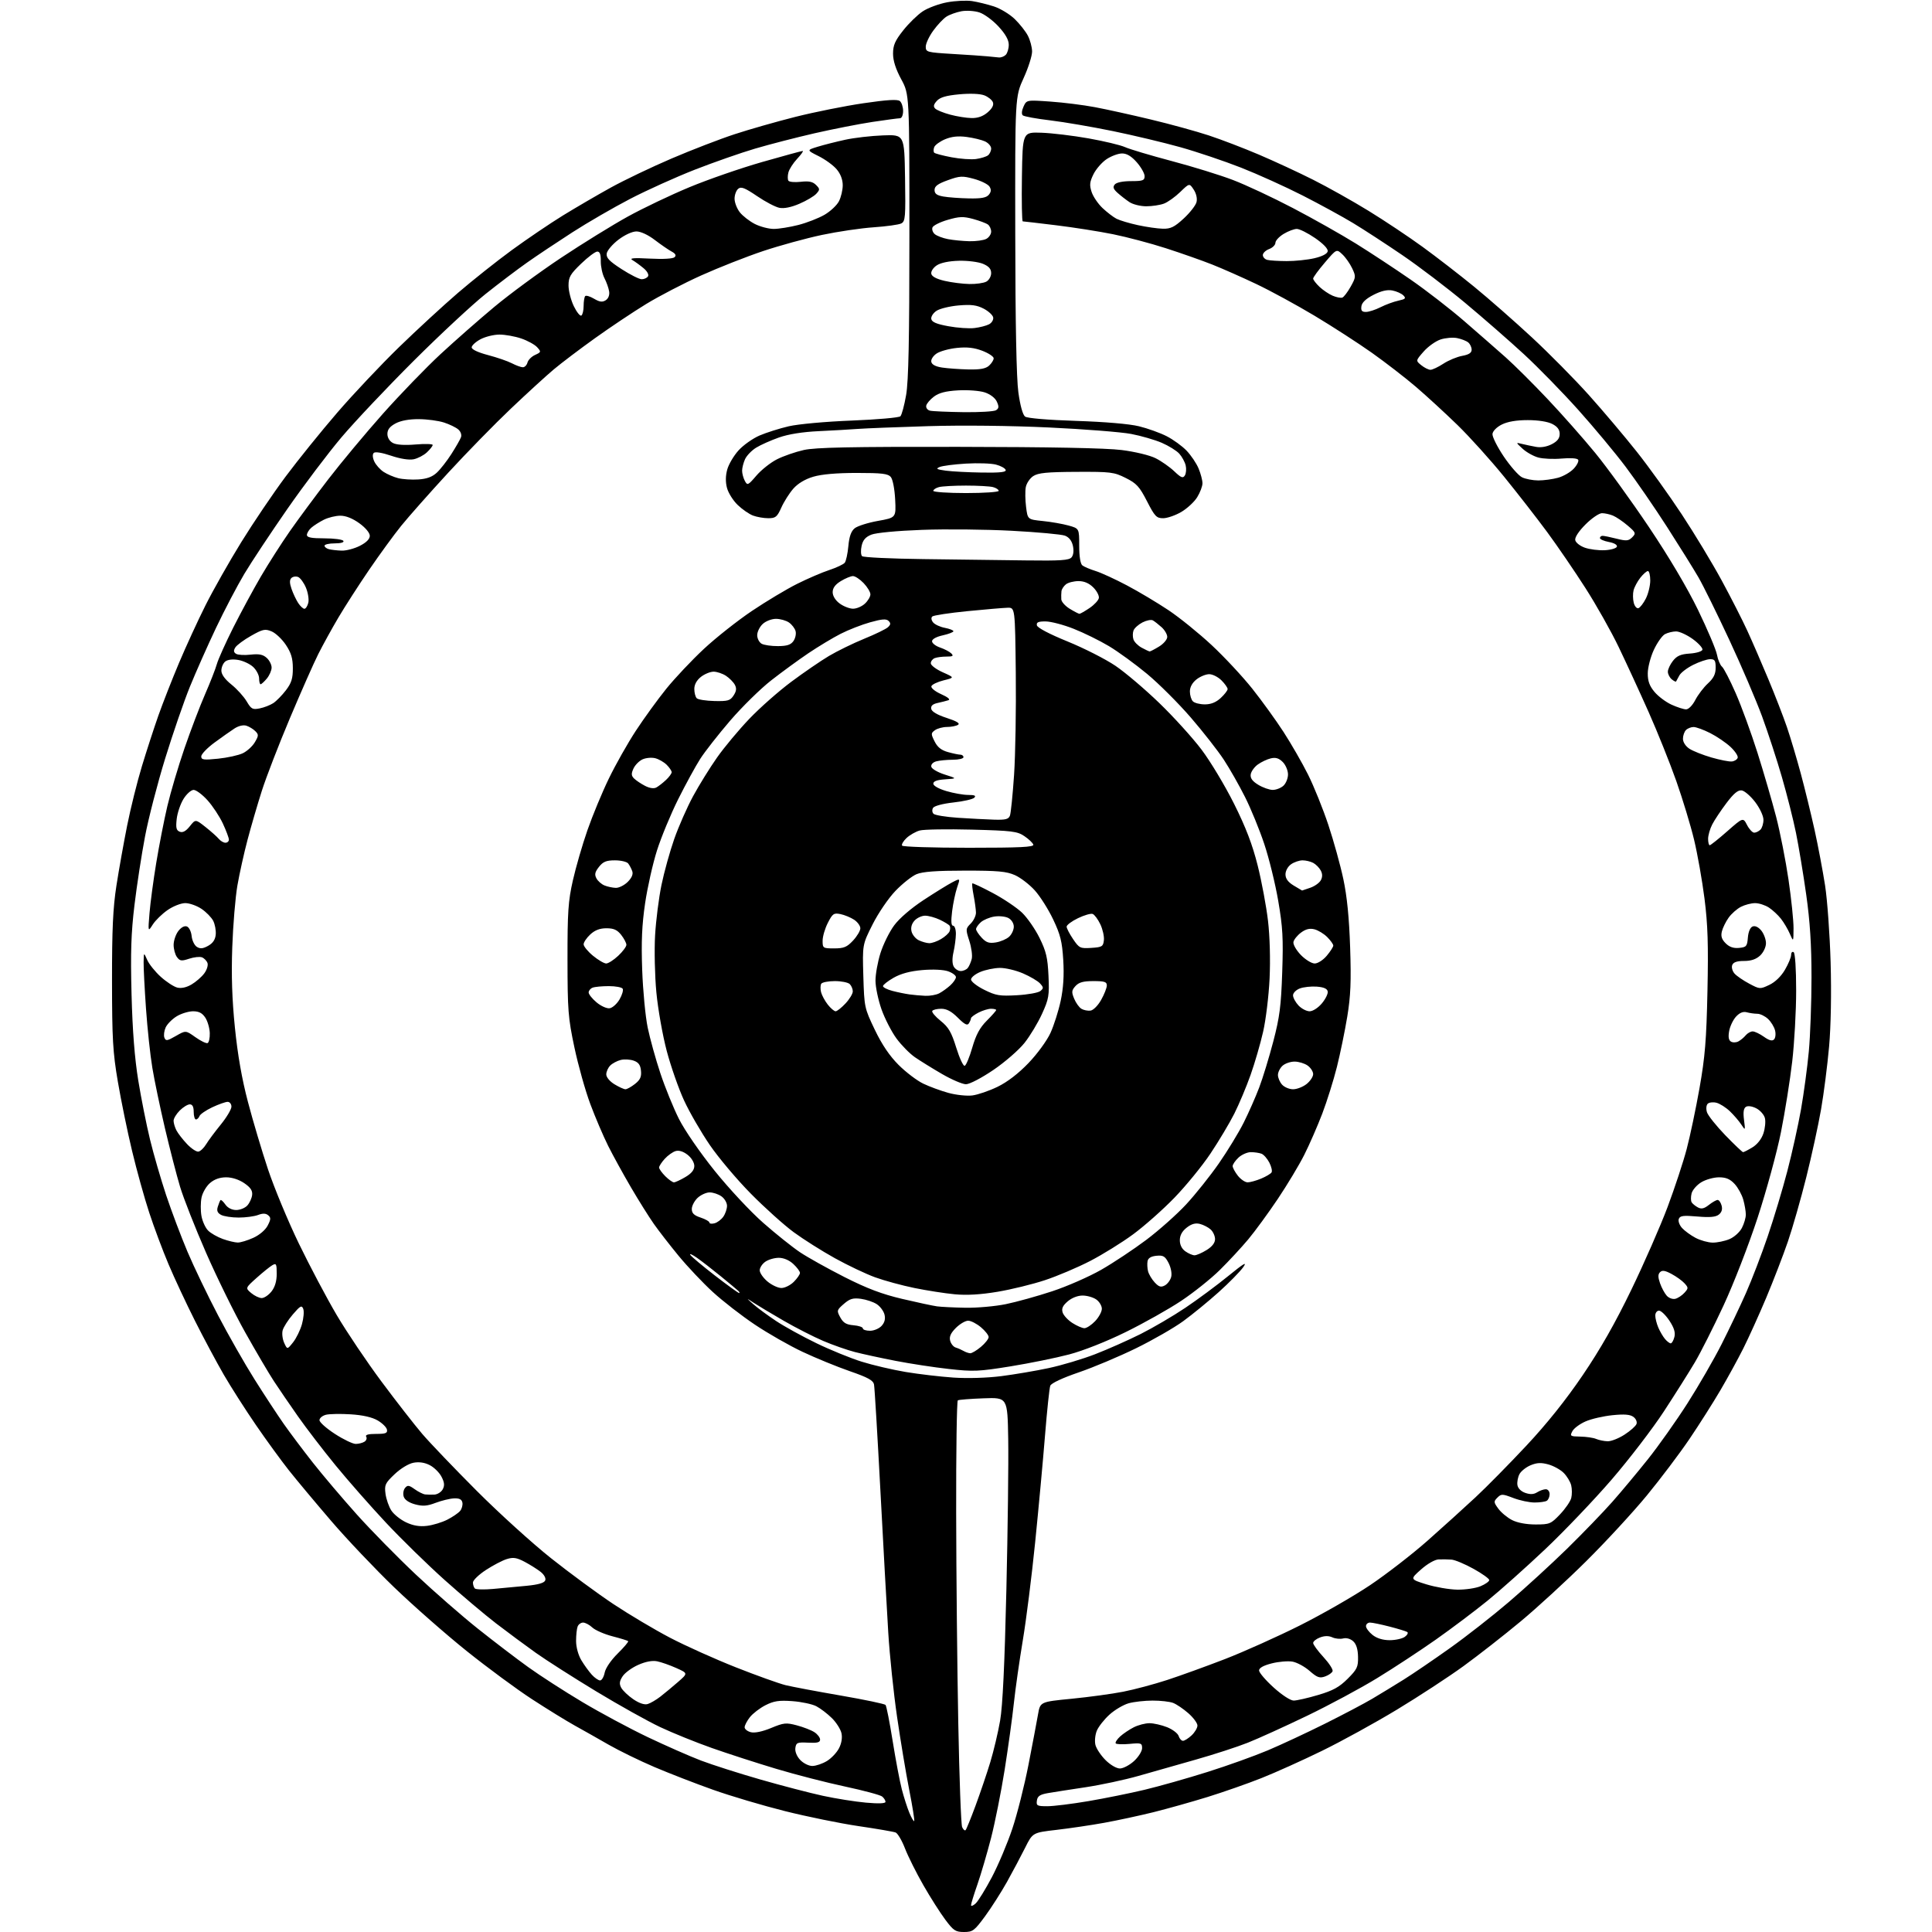 <?xml version="1.0" encoding="UTF-8" standalone="no"?>
<svg 
  version="1.1" 
  xmlns="http://www.w3.org/2000/svg" 
  xmlns:xlink="http://www.w3.org/1999/xlink" 
  xmlns:svg="http://www.w3.org/2000/svg"
  xmlns:rdf="http://www.w3.org/1999/02/22-rdf-syntax-ns#"
  xmlns:cc="http://creativecommons.org/ns#"
  xmlns:dc="http://purl.org/dc/elements/1.1/"
  viewBox="0 0 768 768"
  width="768"
  height="768"
>
<style>svg {background-color: white; }</style>"
<path stroke="none" fill="black" fill-rule="evenodd" d="M383.20,768.00C379.84,768.00 379.02,767.46 375.75,763.07C373.72,760.36 369.80,754.20 367.04,749.37C364.27,744.54 361.00,737.99 359.76,734.81C358.53,731.63 356.84,728.76 356.01,728.44C355.18,728.12 348.53,726.97 341.23,725.90C333.93,724.82 320.78,722.14 312.01,719.94C303.24,717.74 290.40,713.93 283.48,711.47C276.56,709.02 266.08,704.95 260.20,702.45C254.31,699.94 246.12,695.94 242.00,693.58C237.88,691.21 231.80,687.77 228.50,685.95C225.20,684.12 217.55,679.41 211.50,675.47C205.45,671.54 193.75,662.91 185.50,656.30C177.25,649.69 164.30,638.31 156.71,631.01C149.13,623.71 137.86,611.84 131.67,604.62C125.47,597.40 117.90,588.34 114.84,584.48C111.78,580.61 105.88,572.51 101.73,566.46C97.58,560.42 91.84,551.43 88.97,546.49C86.11,541.54 80.94,531.88 77.48,525.00C74.02,518.12 69.30,508.02 66.99,502.55C64.67,497.07 61.22,487.85 59.32,482.05C57.41,476.25 54.34,465.20 52.50,457.50C50.65,449.80 48.11,437.43 46.85,430.00C44.85,418.28 44.55,413.00 44.53,390.00C44.51,369.43 44.90,360.93 46.29,352.00C47.27,345.68 49.19,334.94 50.55,328.14C51.91,321.34 54.54,310.74 56.41,304.59C58.27,298.44 61.22,289.39 62.95,284.47C64.69,279.55 68.36,270.17 71.12,263.62C73.88,257.07 78.63,246.72 81.69,240.62C84.75,234.52 91.15,223.22 95.91,215.51C100.67,207.81 108.58,196.10 113.50,189.50C118.42,182.90 127.68,171.43 134.09,164.00C140.50,156.57 151.54,144.88 158.62,138.00C165.70,131.12 176.23,121.43 182.00,116.46C187.78,111.49 197.45,103.81 203.50,99.39C209.55,94.98 218.66,88.81 223.74,85.68C228.82,82.56 237.37,77.57 242.74,74.60C248.11,71.63 259.02,66.41 267.00,63.00C274.97,59.59 286.22,55.25 292.00,53.36C297.77,51.46 308.67,48.35 316.21,46.45C323.75,44.55 335.88,42.12 343.17,41.05C352.68,39.65 356.78,39.41 357.71,40.17C358.42,40.76 359.00,42.54 359.00,44.12C359.00,45.75 358.46,47.00 357.75,47.01C357.06,47.01 352.13,47.67 346.80,48.47C341.46,49.28 331.11,51.31 323.80,52.98C316.48,54.66 305.85,57.40 300.16,59.08C294.48,60.75 283.68,64.53 276.16,67.47C268.65,70.41 257.10,75.62 250.50,79.05C243.90,82.48 233.55,88.47 227.50,92.37C221.45,96.27 213.35,101.67 209.50,104.39C205.65,107.10 198.22,112.72 193.00,116.88C187.78,121.04 174.91,133.01 164.42,143.47C153.92,153.94 141.02,167.60 135.74,173.84C130.46,180.08 120.78,192.90 114.21,202.34C107.65,211.78 99.96,223.38 97.12,228.13C94.29,232.88 89.23,242.53 85.88,249.58C82.53,256.64 77.86,267.15 75.50,272.95C73.14,278.75 68.71,291.60 65.66,301.50C62.61,311.40 59.00,325.35 57.65,332.50C56.29,339.65 54.40,351.91 53.46,359.74C52.11,370.91 51.86,378.58 52.29,395.24C52.67,409.75 53.52,420.63 54.96,429.50C56.13,436.65 58.23,447.23 59.64,453.00C61.04,458.77 63.93,468.72 66.05,475.11C68.18,481.49 72.00,491.61 74.54,497.61C77.08,503.60 82.53,514.94 86.65,522.81C90.76,530.68 97.30,542.16 101.18,548.31C105.05,554.47 110.28,562.42 112.78,566.00C115.29,569.58 120.53,576.55 124.42,581.49C128.32,586.44 136.14,595.66 141.81,601.99C147.48,608.32 158.06,619.08 165.31,625.91C172.56,632.73 183.68,642.43 190.00,647.46C196.32,652.49 205.32,659.36 210.00,662.72C214.68,666.09 224.35,672.33 231.50,676.59C238.65,680.86 250.35,687.13 257.50,690.54C264.65,693.94 274.16,698.13 278.64,699.84C283.12,701.54 293.78,704.95 302.32,707.40C310.86,709.85 322.04,712.76 327.17,713.87C332.30,714.98 339.99,716.20 344.25,716.58C349.29,717.03 352.00,716.92 352.00,716.26C352.00,715.70 351.40,714.75 350.68,714.15C349.95,713.54 343.31,711.76 335.93,710.18C328.54,708.61 316.20,705.43 308.50,703.12C300.80,700.81 289.32,697.10 283.00,694.87C276.68,692.64 267.45,688.91 262.50,686.58C257.55,684.25 246.07,677.84 237.00,672.35C227.93,666.85 217.12,659.96 213.00,657.03C208.88,654.10 201.77,648.83 197.20,645.33C192.64,641.82 183.41,634.03 176.70,628.03C169.99,622.02 159.52,611.79 153.44,605.30C147.36,598.81 138.34,588.55 133.39,582.50C128.44,576.45 121.71,567.67 118.43,563.00C115.15,558.33 110.84,552.02 108.86,549.00C106.88,545.98 101.76,537.28 97.49,529.67C93.21,522.06 86.20,507.79 81.90,497.96C77.60,488.12 72.96,476.35 71.59,471.79C70.22,467.23 67.51,456.75 65.57,448.50C63.64,440.25 61.38,429.45 60.56,424.50C59.73,419.55 58.60,408.98 58.04,401.00C57.48,393.02 57.05,384.70 57.09,382.50C57.16,378.50 57.16,378.50 58.51,381.57C59.25,383.26 61.68,386.28 63.90,388.29C66.13,390.30 69.08,392.23 70.46,392.58C72.06,392.98 74.10,392.54 76.13,391.35C77.87,390.33 80.15,388.35 81.19,386.95C82.25,385.53 82.81,383.68 82.47,382.78C82.13,381.89 81.14,380.88 80.27,380.55C79.40,380.22 77.11,380.47 75.18,381.11C72.12,382.12 71.50,382.03 70.33,380.44C69.60,379.44 69.01,377.24 69.02,375.56C69.03,373.88 69.88,371.42 70.89,370.09C72.04,368.61 73.34,367.92 74.30,368.29C75.16,368.62 76.01,370.33 76.18,372.09C76.36,373.86 77.29,375.79 78.26,376.40C79.59,377.23 80.68,377.13 82.76,375.97C84.64,374.92 85.58,373.51 85.76,371.47C85.90,369.84 85.45,367.39 84.75,366.03C84.04,364.67 81.95,362.53 80.09,361.28C78.23,360.03 75.33,359.00 73.66,359.00C71.96,359.00 68.85,360.22 66.64,361.75C64.45,363.26 61.80,365.85 60.74,367.50C58.82,370.50 58.82,370.50 59.43,363.00C59.77,358.88 60.97,349.88 62.11,343.00C63.24,336.12 65.22,326.00 66.51,320.50C67.80,315.00 70.86,304.65 73.32,297.50C75.78,290.35 79.46,280.68 81.51,276.00C83.55,271.32 85.66,265.93 86.20,264.00C86.74,262.07 89.67,255.55 92.71,249.50C95.76,243.45 100.70,234.31 103.69,229.19C106.68,224.08 111.86,215.98 115.20,211.19C118.54,206.41 125.43,197.10 130.51,190.50C135.58,183.90 145.34,172.20 152.18,164.50C159.03,156.80 169.33,146.15 175.06,140.83C180.80,135.51 190.45,127.03 196.50,121.99C202.55,116.94 214.47,108.18 223.00,102.50C231.53,96.83 243.47,89.45 249.55,86.10C255.62,82.75 266.65,77.49 274.05,74.42C281.45,71.34 294.45,66.84 302.94,64.41C311.43,61.99 318.70,60.00 319.09,60.00C319.48,60.00 318.49,61.40 316.89,63.12C315.29,64.83 313.72,67.28 313.40,68.56C313.07,69.84 313.07,71.31 313.39,71.82C313.71,72.34 315.92,72.54 318.30,72.27C321.55,71.90 323.07,72.21 324.37,73.51C325.96,75.10 325.97,75.38 324.48,77.03C323.59,78.01 320.57,79.80 317.77,81.00C314.52,82.40 311.66,82.98 309.82,82.61C308.24,82.30 304.23,80.20 300.92,77.94C296.05,74.64 294.61,74.08 293.44,75.05C292.65,75.71 292.00,77.48 292.00,78.99C292.00,80.50 292.94,82.93 294.09,84.39C295.25,85.86 297.93,87.94 300.05,89.03C302.18,90.11 305.56,91.00 307.57,91.00C309.57,91.00 313.98,90.29 317.36,89.43C320.74,88.56 325.41,86.74 327.74,85.39C330.08,84.03 332.67,81.61 333.49,80.01C334.32,78.41 335.00,75.54 335.00,73.63C335.00,71.42 334.13,69.11 332.60,67.31C331.29,65.74 328.05,63.38 325.42,62.07C320.64,59.68 320.64,59.68 325.07,58.32C327.51,57.57 332.43,56.33 336.00,55.55C339.57,54.77 346.32,53.99 351.00,53.82C359.50,53.50 359.50,53.50 359.77,70.70C360.02,86.33 359.88,87.99 358.27,88.82C357.30,89.32 352.37,90.00 347.33,90.35C342.29,90.69 333.02,92.06 326.72,93.39C320.43,94.72 309.88,97.62 303.29,99.82C296.70,102.03 285.65,106.38 278.74,109.49C271.83,112.60 261.98,117.72 256.84,120.86C251.70,124.00 242.55,130.11 236.50,134.45C230.45,138.78 223.07,144.37 220.10,146.87C217.12,149.37 209.47,156.37 203.10,162.42C196.72,168.47 185.48,179.97 178.13,187.96C170.77,195.96 162.39,205.43 159.50,209.00C156.61,212.57 150.87,220.45 146.74,226.50C142.61,232.55 137.11,241.10 134.51,245.50C131.91,249.90 128.32,256.43 126.52,260.00C124.72,263.57 119.65,275.05 115.24,285.50C110.83,295.95 105.81,308.94 104.08,314.37C102.35,319.79 99.79,328.57 98.39,333.87C96.99,339.17 95.18,347.32 94.37,352.00C93.56,356.68 92.64,367.70 92.33,376.50C91.93,387.74 92.24,397.26 93.38,408.50C94.47,419.28 96.15,428.90 98.55,438.00C100.50,445.43 104.09,457.49 106.53,464.81C108.97,472.12 114.48,485.40 118.79,494.31C123.10,503.21 129.87,516.01 133.84,522.74C137.82,529.48 145.84,541.40 151.68,549.24C157.51,557.08 164.79,566.42 167.85,570.00C170.91,573.58 180.63,583.73 189.46,592.58C198.28,601.42 211.57,613.48 219.00,619.38C226.43,625.28 237.60,633.50 243.84,637.65C250.08,641.79 260.20,647.81 266.34,651.02C272.48,654.23 284.25,659.52 292.50,662.78C300.75,666.04 309.65,669.23 312.28,669.88C314.91,670.52 324.78,672.38 334.22,674.01C343.65,675.64 351.67,677.32 352.02,677.74C352.38,678.16 353.65,684.59 354.84,692.04C356.03,699.49 357.67,708.16 358.49,711.30C359.31,714.44 360.66,718.65 361.50,720.66C362.34,722.67 363.20,724.13 363.41,723.90C363.62,723.68 362.73,718.10 361.43,711.50C360.13,704.90 357.96,691.85 356.60,682.50C355.23,673.15 353.66,658.08 353.10,649.00C352.54,639.92 351.13,614.50 349.97,592.50C348.81,570.50 347.67,551.55 347.44,550.38C347.12,548.71 345.05,547.57 337.76,545.05C332.67,543.28 324.24,539.83 319.04,537.38C313.84,534.94 305.29,530.06 300.04,526.54C294.79,523.03 287.27,517.19 283.33,513.57C279.38,509.95 273.29,503.50 269.78,499.24C266.27,494.98 261.83,489.25 259.90,486.50C257.97,483.75 253.88,477.23 250.82,472.00C247.76,466.77 243.68,459.35 241.75,455.50C239.83,451.65 236.63,444.17 234.66,438.88C232.68,433.59 229.84,423.46 228.34,416.38C225.84,404.61 225.61,401.60 225.59,381.50C225.57,362.55 225.87,358.18 227.72,350.00C228.90,344.77 231.51,335.77 233.52,330.00C235.53,324.23 239.35,315.00 242.02,309.50C244.68,304.00 249.51,295.45 252.75,290.50C255.99,285.55 261.45,278.02 264.88,273.77C268.31,269.53 275.03,262.40 279.81,257.95C284.59,253.49 293.18,246.71 298.90,242.86C304.62,239.02 312.72,234.16 316.90,232.08C321.08,229.99 326.83,227.52 329.67,226.59C332.52,225.65 335.27,224.35 335.80,223.70C336.32,223.04 336.97,220.05 337.24,217.06C337.59,213.24 338.34,211.14 339.76,209.99C340.87,209.10 345.02,207.78 348.99,207.07C356.21,205.78 356.21,205.78 355.84,198.53C355.63,194.40 354.89,190.57 354.12,189.64C352.99,188.28 350.64,188.00 340.56,188.00C332.59,188.00 326.60,188.52 323.28,189.51C320.01,190.48 317.17,192.19 315.34,194.27C313.78,196.06 311.64,199.43 310.60,201.76C308.92,205.50 308.31,206.00 305.41,206.00C303.61,206.00 300.86,205.52 299.32,204.94C297.77,204.35 295.03,202.46 293.23,200.72C291.43,198.99 289.53,195.97 289.00,194.00C288.37,191.65 288.40,189.15 289.09,186.65C289.66,184.56 291.68,181.14 293.57,179.05C295.47,176.95 299.23,174.29 301.94,173.12C304.65,171.96 309.88,170.30 313.55,169.45C317.32,168.58 328.26,167.58 338.59,167.18C348.69,166.78 357.38,166.02 357.92,165.48C358.46,164.94 359.49,161.12 360.20,157.00C361.16,151.46 361.50,134.87 361.50,93.50C361.50,37.50 361.50,37.50 358.25,31.50C356.07,27.47 355.00,24.13 355.00,21.34C355.00,17.99 355.78,16.19 359.03,12.09C361.24,9.29 364.75,5.87 366.82,4.50C368.89,3.13 373.25,1.52 376.52,0.91C379.78,0.31 384.26,0.10 386.47,0.44C388.69,0.78 392.59,1.74 395.14,2.57C397.70,3.41 401.41,5.67 403.39,7.59C405.37,9.52 407.72,12.49 408.60,14.20C409.48,15.90 410.24,18.69 410.27,20.40C410.31,22.10 408.80,26.88 406.92,31.00C403.50,38.50 403.50,38.50 403.58,93.00C403.62,128.77 404.05,150.42 404.82,156.00C405.54,161.23 406.57,164.92 407.49,165.60C408.37,166.26 416.61,166.95 427.74,167.31C439.20,167.68 448.94,168.51 452.77,169.45C456.22,170.29 461.17,172.07 463.77,173.40C466.37,174.73 469.94,177.32 471.70,179.16C473.46,181.00 475.60,184.17 476.45,186.22C477.30,188.26 478.00,190.91 478.00,192.10C478.00,193.29 477.06,195.78 475.91,197.64C474.77,199.50 471.91,202.14 469.58,203.51C467.24,204.88 463.99,206.00 462.37,206.00C459.73,206.00 459.04,205.28 455.95,199.25C452.96,193.43 451.80,192.15 447.49,190.00C442.82,187.66 441.56,187.50 427.85,187.57C416.15,187.63 412.70,187.97 410.73,189.25C409.38,190.14 408.05,192.13 407.76,193.68C407.48,195.23 407.53,198.75 407.88,201.50C408.50,206.50 408.50,206.50 414.50,207.11C417.80,207.44 422.41,208.25 424.75,208.90C429.00,210.08 429.00,210.08 429.00,216.92C429.00,221.19 429.47,224.13 430.25,224.75C430.94,225.29 433.30,226.30 435.50,226.98C437.70,227.66 443.32,230.24 448.00,232.72C452.68,235.19 460.10,239.63 464.51,242.57C468.91,245.51 476.63,251.76 481.67,256.46C486.71,261.16 493.96,268.94 497.79,273.75C501.61,278.56 507.22,286.32 510.25,291.00C513.28,295.68 517.65,303.27 519.96,307.89C522.27,312.50 525.90,321.50 528.03,327.89C530.15,334.27 532.85,344.00 534.01,349.50C535.47,356.36 536.31,364.87 536.70,376.62C537.15,390.12 536.91,395.92 535.56,404.12C534.62,409.83 532.76,418.83 531.44,424.13C530.11,429.43 527.49,437.79 525.61,442.72C523.73,447.64 520.52,454.99 518.48,459.04C516.44,463.10 511.70,470.99 507.95,476.58C504.20,482.17 498.92,489.39 496.23,492.62C493.53,495.85 488.44,501.35 484.91,504.83C481.39,508.31 474.45,513.85 469.50,517.14C464.55,520.43 454.65,526.00 447.50,529.51C439.82,533.29 430.61,536.93 425.00,538.41C419.77,539.79 409.28,541.92 401.68,543.15C389.08,545.19 386.91,545.28 377.18,544.19C371.30,543.54 361.77,542.08 356.00,540.96C350.23,539.84 342.96,538.26 339.85,537.46C336.75,536.66 331.08,534.67 327.25,533.04C323.42,531.41 316.33,527.79 311.48,524.99C306.63,522.19 301.28,518.98 299.58,517.87C296.50,515.83 296.50,515.83 299.50,518.48C301.15,519.94 305.20,522.92 308.50,525.11C311.80,527.30 319.00,531.27 324.50,533.93C330.00,536.60 338.10,539.90 342.50,541.28C346.90,542.66 354.77,544.50 360.00,545.38C365.23,546.25 373.77,547.25 379.00,547.61C384.61,547.99 392.39,547.75 398.00,547.04C403.23,546.37 411.70,544.94 416.84,543.84C421.98,542.75 430.29,540.27 435.30,538.33C440.32,536.39 448.47,532.77 453.42,530.29C458.37,527.80 466.38,523.11 471.22,519.85C476.06,516.60 483.72,510.93 488.23,507.25C494.50,502.15 495.91,501.32 494.17,503.76C492.92,505.51 488.55,509.96 484.46,513.63C480.37,517.31 474.03,522.50 470.36,525.17C466.70,527.84 458.26,532.69 451.60,535.95C444.95,539.21 434.69,543.53 428.82,545.54C422.30,547.77 417.89,549.84 417.50,550.85C417.15,551.76 416.22,560.60 415.42,570.50C414.63,580.40 412.86,599.52 411.50,613.00C410.14,626.48 407.93,644.02 406.59,652.00C405.26,659.98 403.65,671.23 403.03,677.00C402.42,682.77 400.76,694.70 399.37,703.50C397.97,712.30 395.53,724.51 393.96,730.63C392.38,736.75 389.95,745.04 388.55,749.06C387.15,753.07 386.00,756.79 386.00,757.33C386.00,757.87 386.82,757.57 387.82,756.67C388.82,755.76 391.72,751.06 394.28,746.22C396.83,741.38 400.49,732.71 402.41,726.96C404.34,721.21 407.23,709.75 408.84,701.50C410.45,693.25 412.15,684.25 412.63,681.50C413.50,676.50 413.50,676.50 426.00,675.28C432.88,674.60 442.10,673.35 446.50,672.48C450.90,671.62 458.77,669.52 464.00,667.81C469.23,666.10 479.59,662.35 487.04,659.47C494.48,656.58 507.81,650.60 516.64,646.18C525.48,641.75 538.06,634.54 544.61,630.14C551.15,625.75 561.45,617.77 567.50,612.42C573.55,607.06 582.10,599.33 586.50,595.23C590.90,591.14 600.03,581.87 606.79,574.64C614.93,565.94 622.49,556.48 629.16,546.65C636.15,536.35 642.08,525.93 648.50,512.65C653.59,502.12 660.07,487.33 662.90,479.78C665.72,472.23 669.14,461.88 670.48,456.78C671.83,451.68 674.13,440.75 675.59,432.50C677.78,420.09 678.33,413.44 678.74,393.95C679.13,375.46 678.88,367.56 677.57,357.24C676.65,350.00 674.78,339.45 673.42,333.79C672.06,328.13 668.88,317.65 666.36,310.50C663.84,303.35 658.88,290.98 655.33,283.00C651.78,275.02 646.44,263.44 643.47,257.25C640.51,251.06 634.55,240.49 630.23,233.75C625.92,227.01 619.07,217.00 615.02,211.50C610.96,206.00 603.26,196.10 597.90,189.50C592.54,182.90 584.19,173.64 579.33,168.91C574.47,164.19 567.06,157.38 562.86,153.78C558.65,150.18 550.78,144.10 545.36,140.25C539.93,136.41 529.67,129.78 522.55,125.51C515.43,121.25 505.01,115.57 499.40,112.91C493.78,110.24 485.89,106.75 481.85,105.15C477.81,103.55 469.53,100.64 463.46,98.68C457.39,96.72 447.94,94.22 442.46,93.11C436.98,92.00 426.80,90.40 419.84,89.55C412.87,88.70 406.90,88.00 406.56,88.00C406.23,88.00 406.08,80.01 406.23,70.25C406.50,52.50 406.50,52.50 414.00,52.76C418.12,52.90 426.55,53.92 432.72,55.01C438.90,56.11 445.42,57.67 447.22,58.48C449.03,59.30 457.34,61.78 465.70,64.00C474.07,66.21 485.05,69.61 490.12,71.55C495.19,73.48 505.90,78.49 513.92,82.69C521.94,86.88 533.23,93.25 539.00,96.83C544.77,100.42 554.56,106.86 560.74,111.14C566.93,115.42 576.55,122.87 582.13,127.71C587.71,132.54 595.10,139.01 598.56,142.08C602.01,145.15 609.49,152.59 615.18,158.62C620.88,164.64 629.40,174.28 634.12,180.04C638.84,185.79 648.44,199.05 655.46,209.50C663.47,221.43 670.75,233.72 675.02,242.52C678.76,250.24 682.14,258.21 682.52,260.24C682.90,262.27 683.80,264.42 684.52,265.01C685.24,265.61 687.69,270.35 689.97,275.55C692.25,280.75 696.15,291.41 698.63,299.25C701.11,307.09 704.44,318.54 706.04,324.69C707.63,330.84 709.85,342.09 710.96,349.69C712.08,357.29 712.97,365.98 712.96,369.00C712.92,374.50 712.92,374.50 711.48,371.18C710.69,369.36 709.10,366.67 707.95,365.21C706.80,363.74 704.65,361.75 703.18,360.78C701.70,359.81 699.24,359.01 697.70,359.01C696.16,359.00 693.61,359.67 692.03,360.48C690.45,361.30 688.25,363.24 687.15,364.80C686.04,366.35 684.84,368.79 684.48,370.22C684.00,372.14 684.39,373.39 685.97,374.97C687.47,376.47 689.09,377.02 691.31,376.81C694.22,376.53 694.53,376.16 694.81,372.69C695.01,370.35 695.74,368.65 696.72,368.28C697.70,367.90 699.02,368.54 700.16,369.94C701.17,371.20 702.00,373.44 702.00,374.94C702.00,376.48 701.00,378.59 699.69,379.83C698.09,381.32 696.10,382.00 693.29,382.00C690.43,382.00 689.03,382.49 688.58,383.64C688.23,384.55 688.66,386.07 689.53,387.04C690.40,388.00 693.02,389.79 695.36,391.03C699.51,393.24 699.68,393.25 703.33,391.51C705.64,390.42 708.01,388.13 709.53,385.53C710.89,383.22 712.00,380.55 712.00,379.60C712.00,378.66 712.45,378.16 713.00,378.50C713.59,378.87 714.00,385.09 714.00,393.81C714.00,401.89 713.29,414.57 712.43,422.00C711.57,429.43 709.56,442.02 707.97,450.00C706.38,457.98 702.20,473.27 698.70,484.00C695.15,494.84 689.12,510.39 685.11,519.00C681.15,527.52 676.04,537.65 673.76,541.50C671.49,545.35 665.95,554.12 661.46,561.00C656.97,567.88 647.60,580.10 640.64,588.17C633.68,596.24 621.80,608.69 614.24,615.84C606.68,622.99 596.35,632.21 591.29,636.32C586.22,640.44 576.99,647.38 570.79,651.75C564.58,656.12 554.11,663.00 547.52,667.03C540.93,671.07 528.33,677.84 519.52,682.08C510.71,686.32 500.12,691.13 496.00,692.76C491.88,694.40 482.65,697.40 475.50,699.43C468.35,701.47 458.00,704.41 452.50,705.97C447.00,707.53 437.55,709.55 431.50,710.46C425.45,711.36 418.70,712.42 416.50,712.80C413.38,713.35 412.43,714.00 412.18,715.75C411.89,717.80 412.27,718.00 416.33,718.00C418.79,718.00 426.13,717.09 432.65,715.98C439.17,714.87 449.23,712.84 455.00,711.46C460.77,710.08 472.02,706.90 480.00,704.38C487.98,701.87 498.77,697.99 504.00,695.78C509.23,693.57 519.35,688.85 526.50,685.29C533.65,681.73 542.20,677.23 545.50,675.28C548.80,673.32 554.42,669.90 558.00,667.66C561.58,665.42 569.81,659.82 576.30,655.20C582.80,650.58 593.37,642.31 599.80,636.81C606.24,631.32 616.63,621.80 622.91,615.66C629.18,609.52 637.29,601.12 640.93,597.00C644.57,592.88 650.95,585.23 655.12,580.00C659.29,574.77 666.34,564.81 670.78,557.86C675.22,550.91 681.32,540.33 684.35,534.36C687.37,528.39 691.74,519.23 694.05,514.00C696.36,508.77 700.25,498.65 702.68,491.50C705.12,484.35 708.64,472.65 710.50,465.50C712.37,458.35 714.81,447.32 715.93,441.00C717.04,434.68 718.44,424.32 719.03,418.00C719.62,411.68 720.10,398.40 720.10,388.50C720.10,375.55 719.51,366.31 717.99,355.57C716.83,347.35 715.00,336.33 713.93,331.07C712.86,325.81 710.35,315.88 708.36,309.00C706.38,302.12 702.82,291.25 700.47,284.83C698.11,278.41 692.24,264.68 687.41,254.33C682.58,243.97 677.07,232.80 675.16,229.50C673.25,226.20 667.64,217.20 662.70,209.50C657.76,201.80 650.32,191.00 646.18,185.50C642.04,180.00 633.58,169.85 627.39,162.94C621.20,156.03 611.49,146.08 605.82,140.84C600.14,135.60 589.61,126.40 582.41,120.40C575.22,114.41 563.97,105.85 557.41,101.39C550.86,96.93 542.06,91.20 537.87,88.67C533.67,86.13 524.67,81.21 517.87,77.74C511.06,74.27 500.02,69.27 493.33,66.64C486.63,64.01 475.77,60.35 469.19,58.51C462.62,56.67 450.54,53.79 442.37,52.11C434.19,50.43 423.00,48.51 417.50,47.85C412.00,47.20 407.08,46.30 406.58,45.86C406.02,45.37 406.14,43.99 406.87,42.38C408.09,39.71 408.09,39.71 417.54,40.38C422.73,40.74 430.70,41.74 435.24,42.60C439.78,43.45 449.80,45.66 457.50,47.51C465.20,49.35 475.55,52.20 480.50,53.83C485.45,55.46 494.45,58.91 500.50,61.49C506.55,64.07 516.23,68.55 522.00,71.46C527.77,74.36 537.67,79.91 544.00,83.80C550.33,87.68 560.00,94.13 565.50,98.13C571.00,102.13 580.21,109.25 585.96,113.95C591.71,118.65 602.06,127.73 608.96,134.13C615.86,140.53 626.08,150.88 631.68,157.13C637.28,163.38 645.79,173.45 650.59,179.50C655.40,185.55 663.48,196.80 668.55,204.50C673.62,212.20 680.76,224.02 684.42,230.78C688.08,237.53 692.67,246.53 694.61,250.78C696.56,255.02 700.32,263.68 702.95,270.00C705.59,276.32 708.91,284.88 710.32,289.00C711.73,293.12 714.21,301.45 715.84,307.50C717.47,313.55 719.94,323.68 721.34,330.00C722.73,336.32 724.60,346.23 725.50,352.00C726.39,357.77 727.38,371.53 727.70,382.56C728.05,394.87 727.82,407.81 727.09,416.06C726.43,423.45 725.00,434.67 723.90,440.99C722.80,447.32 720.15,459.47 718.02,467.99C715.89,476.52 712.61,488.00 710.73,493.50C708.85,499.00 704.95,509.09 702.08,515.93C699.20,522.76 695.09,531.84 692.95,536.10C690.81,540.36 686.72,547.81 683.87,552.67C681.02,557.53 675.50,566.23 671.60,572.00C667.69,577.77 660.05,587.90 654.62,594.50C649.19,601.10 638.37,612.83 630.58,620.56C622.78,628.30 611.03,639.10 604.45,644.56C597.88,650.03 587.67,658.01 581.77,662.30C575.88,666.58 563.95,674.38 555.28,679.62C546.60,684.87 533.20,692.23 525.50,695.99C517.80,699.75 507.00,704.62 501.50,706.80C496.00,708.99 486.32,712.38 480.00,714.34C473.68,716.29 464.00,719.01 458.50,720.38C453.00,721.74 444.23,723.63 439.00,724.58C433.77,725.53 425.23,726.79 420.00,727.40C410.50,728.50 410.50,728.50 407.50,734.52C405.85,737.82 402.62,743.90 400.33,748.02C398.03,752.13 394.09,758.31 391.57,761.75C387.34,767.50 386.68,768.00 383.20,768.00zM383.84,727.50C384.16,727.17 385.95,722.77 387.82,717.71C389.69,712.64 392.32,704.90 393.65,700.50C394.99,696.10 396.75,688.67 397.56,684.00C398.57,678.21 399.36,661.64 400.05,632.00C400.61,608.08 400.94,581.08 400.78,572.00C400.50,555.50 400.50,555.50 391.00,555.85C385.77,556.04 381.16,556.40 380.75,556.66C380.34,556.91 380.04,577.00 380.09,601.31C380.13,625.61 380.51,663.27 380.93,685.00C381.34,706.73 382.03,725.31 382.46,726.29C382.90,727.28 383.51,727.82 383.84,727.50zM445.18,703.00C446.48,703.00 449.00,701.68 450.78,700.06C452.55,698.44 454.00,696.13 454.00,694.93C454.00,692.91 453.62,692.78 448.97,693.23C446.20,693.49 443.74,693.39 443.50,693.00C443.26,692.61 444.06,691.38 445.28,690.26C446.50,689.15 448.94,687.51 450.70,686.62C452.46,685.73 455.26,685.00 456.93,685.00C458.60,685.00 461.75,685.72 463.94,686.59C466.13,687.47 468.20,689.04 468.53,690.09C468.86,691.14 469.64,692.00 470.25,692.00C470.87,692.00 472.41,691.02 473.69,689.83C474.96,688.63 476.00,686.88 476.00,685.93C476.00,684.98 474.38,682.78 472.39,681.04C470.40,679.29 467.67,677.45 466.32,676.93C464.97,676.42 461.31,676.00 458.18,676.01C455.06,676.01 450.78,676.49 448.68,677.07C446.58,677.66 443.14,679.68 441.05,681.58C438.95,683.47 436.68,686.36 436.00,687.99C435.33,689.63 435.08,692.16 435.45,693.64C435.82,695.11 437.62,697.82 439.46,699.66C441.37,701.57 443.82,703.00 445.18,703.00zM322.92,702.00C324.34,701.99 326.94,701.11 328.70,700.04C330.46,698.97 332.63,696.69 333.51,694.97C334.53,693.01 334.89,690.79 334.50,688.98C334.15,687.40 332.43,684.69 330.68,682.97C328.93,681.24 326.15,679.12 324.51,678.26C322.86,677.40 318.56,676.49 314.95,676.23C309.64,675.85 307.61,676.16 304.29,677.85C302.03,679.00 299.25,681.14 298.09,682.61C296.94,684.07 296.00,685.88 296.00,686.62C296.00,687.36 297.12,688.24 298.48,688.58C300.04,688.97 303.03,688.35 306.52,686.91C311.57,684.81 312.49,684.72 316.78,685.86C319.38,686.55 322.51,687.77 323.75,688.58C324.99,689.39 326.00,690.71 326.00,691.52C326.00,692.64 324.87,692.93 321.25,692.74C316.94,692.52 316.47,692.72 316.17,694.85C315.97,696.26 316.73,698.15 318.09,699.60C319.35,700.93 321.49,702.00 322.92,702.00zM257.48,677.38C258.59,677.04 260.85,675.72 262.50,674.44C264.15,673.16 267.30,670.54 269.50,668.63C273.50,665.15 273.50,665.15 268.84,663.07C266.28,661.92 262.84,660.72 261.21,660.39C259.29,660.01 256.64,660.51 253.71,661.81C251.21,662.91 248.42,664.95 247.51,666.34C246.23,668.30 246.10,669.32 246.95,670.91C247.56,672.04 249.72,674.09 251.75,675.48C254.13,677.09 256.18,677.77 257.48,677.38zM514.26,676.00C515.49,676.00 519.87,675.01 523.99,673.78C529.91,672.03 532.38,670.67 535.71,667.34C539.48,663.58 539.92,662.64 539.84,658.60C539.78,655.57 539.14,653.53 537.91,652.42C536.81,651.43 535.20,650.98 533.93,651.31C532.76,651.61 530.82,651.42 529.62,650.87C528.17,650.21 526.54,650.22 524.72,650.92C523.22,651.48 522.00,652.47 522.00,653.11C522.00,653.75 523.83,656.26 526.07,658.69C528.30,661.11 529.95,663.64 529.73,664.30C529.52,664.96 528.17,665.91 526.74,666.42C524.55,667.19 523.59,666.85 520.59,664.22C518.64,662.50 515.57,660.84 513.77,660.52C511.97,660.21 508.25,660.52 505.50,661.23C502.23,662.06 500.50,663.03 500.50,664.03C500.50,664.88 503.09,667.91 506.26,670.78C509.59,673.80 512.97,676.00 514.26,676.00zM238.55,668.00C239.21,668.00 240.03,666.60 240.37,664.89C240.73,663.08 242.89,659.92 245.56,657.29C248.07,654.81 249.94,652.60 249.71,652.38C249.49,652.15 246.65,651.28 243.41,650.44C240.17,649.59 236.59,648.02 235.45,646.95C234.31,645.88 232.66,645.00 231.79,645.00C230.92,645.00 229.94,645.71 229.61,646.58C229.27,647.45 229.00,650.04 229.00,652.33C229.01,654.78 229.87,657.94 231.11,660.00C232.26,661.92 234.14,664.51 235.28,665.75C236.42,666.99 237.89,668.00 238.55,668.00zM552.44,652.00C554.74,652.00 557.45,651.39 558.46,650.65C559.47,649.91 559.89,649.05 559.39,648.74C558.89,648.43 555.72,647.46 552.35,646.59C548.97,645.72 545.49,645.00 544.61,645.00C543.72,645.00 543.00,645.64 543.00,646.43C543.00,647.21 544.19,648.79 545.63,649.93C547.34,651.27 549.74,652.00 552.44,652.00zM196.00,631.63C199.57,631.32 205.58,630.75 209.34,630.38C213.99,629.93 216.36,629.24 216.74,628.23C217.08,627.36 216.31,625.95 214.91,624.84C213.58,623.79 210.73,622.00 208.57,620.85C205.40,619.18 204.03,618.96 201.48,619.75C199.74,620.28 195.99,622.24 193.16,624.09C190.32,625.95 188.00,628.19 188.00,629.07C188.00,629.95 188.34,631.01 188.75,631.44C189.16,631.86 192.43,631.95 196.00,631.63zM579.28,631.91C582.46,631.96 586.62,631.35 588.53,630.55C590.44,629.75 592.00,628.65 592.00,628.10C592.00,627.55 589.19,625.54 585.75,623.63C582.31,621.72 578.38,620.08 577.00,619.97C575.62,619.87 573.32,619.83 571.88,619.89C570.36,619.95 567.41,621.64 564.88,623.89C560.50,627.78 560.50,627.78 567.00,629.80C570.58,630.90 576.10,631.86 579.28,631.91zM169.75,606.55C172.09,606.27 175.72,605.16 177.82,604.09C179.92,603.02 182.20,601.46 182.90,600.62C183.60,599.78 184.00,598.29 183.81,597.30C183.55,596.01 182.60,595.54 180.47,595.63C178.84,595.70 175.56,596.50 173.18,597.40C169.75,598.70 168.06,598.82 164.99,598.00C162.56,597.34 160.88,596.20 160.48,594.93C160.12,593.82 160.36,592.27 161.01,591.49C162.01,590.28 162.57,590.36 164.84,591.98C166.30,593.03 168.18,593.96 169.00,594.06C169.82,594.16 171.50,594.18 172.71,594.12C173.93,594.05 175.41,593.10 176.00,592.01C176.80,590.51 176.68,589.28 175.51,587.03C174.66,585.38 172.57,583.31 170.86,582.43C168.81,581.37 166.61,581.04 164.37,581.46C162.41,581.83 159.25,583.75 156.86,586.02C153.09,589.60 152.78,590.29 153.25,593.84C153.54,595.97 154.59,598.97 155.59,600.50C156.60,602.03 159.24,604.13 161.46,605.17C164.27,606.49 166.79,606.91 169.75,606.55zM610.40,606.00C616.00,606.00 616.51,605.79 620.14,601.97C622.25,599.75 624.26,596.83 624.60,595.47C624.94,594.11 624.92,591.84 624.57,590.41C624.21,588.99 622.87,586.78 621.59,585.50C620.30,584.21 617.56,582.70 615.49,582.13C612.63,581.34 610.94,581.42 608.44,582.46C606.64,583.21 604.65,584.79 604.02,585.97C603.39,587.14 603.02,589.08 603.19,590.28C603.38,591.61 604.59,592.84 606.30,593.44C608.28,594.13 609.67,594.07 611.04,593.21C612.10,592.54 613.65,592.00 614.49,592.00C615.32,592.00 616.00,592.87 616.00,593.94C616.00,595.01 615.49,596.19 614.87,596.58C614.26,596.96 612.07,597.27 610.02,597.27C607.96,597.27 604.17,596.47 601.58,595.48C597.22,593.81 596.77,593.80 595.24,595.33C593.71,596.86 593.74,597.18 595.62,599.74C596.73,601.26 599.19,603.29 601.07,604.25C603.19,605.33 606.76,606.00 610.40,606.00zM141.41,573.98C142.56,573.98 144.12,573.58 144.88,573.10C145.64,572.62 145.95,571.72 145.57,571.11C145.10,570.36 146.37,570.00 149.51,570.00C153.33,570.00 154.09,569.70 153.82,568.30C153.64,567.37 151.98,565.73 150.13,564.65C147.95,563.37 144.21,562.52 139.46,562.22C135.44,561.96 130.99,562.04 129.57,562.39C128.16,562.75 127.00,563.71 127.00,564.54C127.00,565.37 129.77,567.83 133.16,570.02C136.54,572.21 140.25,573.99 141.41,573.98zM639.05,572.93C640.45,572.97 643.48,571.78 645.77,570.29C648.07,568.81 650.21,566.91 650.53,566.07C650.85,565.22 650.32,563.97 649.30,563.23C648.00,562.27 645.70,562.08 641.00,562.56C637.42,562.92 632.63,564.02 630.34,565.01C628.05,566.00 625.67,567.75 625.05,568.91C624.00,570.88 624.18,571.00 628.21,571.07C630.57,571.11 633.40,571.53 634.50,572.00C635.60,572.47 637.65,572.89 639.05,572.93zM385.67,537.94C386.32,537.97 388.23,536.83 389.92,535.41C391.62,533.99 393.00,532.23 393.00,531.50C393.00,530.77 391.62,529.01 389.92,527.59C388.23,526.17 385.95,525.00 384.85,525.00C383.75,525.00 381.56,526.29 379.98,527.86C377.92,529.93 377.28,531.35 377.70,532.95C378.02,534.17 379.00,535.39 379.89,535.66C380.77,535.92 382.18,536.54 383.00,537.01C383.82,537.49 385.03,537.91 385.67,537.94zM116.51,533.59C117.78,531.99 119.37,528.74 120.03,526.38C120.70,524.01 120.93,521.27 120.54,520.28C119.94,518.75 119.36,519.06 116.41,522.50C114.52,524.70 112.70,527.55 112.36,528.82C112.02,530.10 112.30,532.35 112.97,533.82C114.19,536.50 114.19,536.50 116.51,533.59zM664.14,534.00C664.59,534.00 665.25,532.86 665.60,531.47C666.05,529.67 665.48,527.82 663.60,524.97C662.15,522.79 660.30,521.00 659.49,521.00C658.67,521.00 658.00,521.88 658.00,522.95C658.00,524.03 658.54,526.16 659.19,527.70C659.85,529.24 661.04,531.29 661.85,532.25C662.65,533.21 663.68,534.00 664.14,534.00zM345.85,529.00C347.41,529.00 349.49,528.12 350.46,527.04C351.67,525.71 352.03,524.27 351.60,522.55C351.25,521.16 349.87,519.30 348.52,518.42C347.18,517.54 344.34,516.59 342.22,516.30C339.07,515.88 337.82,516.26 335.43,518.33C332.61,520.79 332.56,520.99 334.03,523.69C335.22,525.86 336.40,526.57 339.28,526.81C341.33,526.98 343.00,527.54 343.00,528.06C343.00,528.58 344.28,529.00 345.85,529.00zM431.06,527.98C431.92,527.99 433.84,526.74 435.31,525.20C436.79,523.65 438.00,521.43 438.00,520.25C438.00,519.08 437.00,517.41 435.78,516.56C434.56,515.70 432.11,515.00 430.33,515.00C428.41,515.00 426.03,515.93 424.43,517.31C422.44,519.02 421.92,520.17 422.42,521.74C422.79,522.91 424.53,524.78 426.30,525.91C428.06,527.04 430.20,527.97 431.06,527.98zM383.79,519.85C388.35,519.93 395.55,519.29 399.79,518.43C404.03,517.56 412.34,515.26 418.26,513.30C424.18,511.35 432.95,507.50 437.76,504.75C442.57,502.00 450.62,496.65 455.66,492.87C460.69,489.09 467.83,482.74 471.53,478.75C475.22,474.76 481.06,467.45 484.50,462.50C487.94,457.55 492.39,450.25 494.38,446.28C496.37,442.31 499.15,436.01 500.56,432.28C501.98,428.55 504.49,420.32 506.15,414.00C508.68,404.33 509.25,399.95 509.70,386.50C510.16,373.03 509.91,368.54 508.12,358.13C506.96,351.32 504.45,341.13 502.56,335.48C500.67,329.82 497.24,321.44 494.93,316.85C492.63,312.26 488.83,305.57 486.49,302.00C484.14,298.43 478.24,290.88 473.36,285.23C468.49,279.59 460.68,271.79 456.00,267.90C451.32,264.02 444.48,259.03 440.79,256.83C437.10,254.63 430.80,251.53 426.79,249.95C422.78,248.36 417.78,247.05 415.68,247.03C412.72,247.01 411.93,247.36 412.18,248.58C412.37,249.54 417.14,252.05 424.41,255.01C430.96,257.68 439.51,262.03 443.41,264.67C447.31,267.31 455.16,273.98 460.86,279.49C466.56,284.99 474.11,293.32 477.64,298.00C481.17,302.68 486.98,312.35 490.55,319.50C495.25,328.91 497.84,335.68 499.94,344.03C501.53,350.37 503.38,360.27 504.05,366.02C504.78,372.28 505.03,381.51 504.68,388.99C504.35,395.87 503.20,405.39 502.11,410.14C501.03,414.89 498.79,422.60 497.13,427.28C495.48,431.96 492.56,438.90 490.65,442.71C488.73,446.51 484.47,453.64 481.18,458.56C477.89,463.48 471.44,471.38 466.85,476.12C462.26,480.86 454.86,487.41 450.41,490.68C445.97,493.95 438.27,498.72 433.32,501.28C428.36,503.84 420.30,507.26 415.40,508.88C410.51,510.51 402.02,512.58 396.55,513.50C389.79,514.63 384.33,514.95 379.55,514.50C375.67,514.14 368.45,513.01 363.50,512.00C358.55,510.99 351.51,509.07 347.85,507.74C344.19,506.41 336.99,502.99 331.85,500.14C326.71,497.29 319.35,492.64 315.50,489.81C311.65,486.98 304.00,480.10 298.50,474.53C292.99,468.96 285.64,460.24 282.16,455.16C278.68,450.07 274.08,442.12 271.94,437.48C269.79,432.85 266.69,423.98 265.04,417.78C263.40,411.57 261.54,401.10 260.92,394.50C260.29,387.90 260.07,377.68 260.41,371.78C260.75,365.89 261.89,356.89 262.95,351.78C264.00,346.68 266.29,338.45 268.02,333.50C269.76,328.55 273.13,320.90 275.51,316.50C277.90,312.10 282.19,305.17 285.05,301.11C287.91,297.04 293.68,290.13 297.86,285.75C302.04,281.37 309.52,274.77 314.48,271.07C319.44,267.37 326.20,262.74 329.50,260.77C332.80,258.81 339.10,255.73 343.50,253.93C347.90,252.14 352.16,250.07 352.96,249.34C354.08,248.32 354.14,247.74 353.24,246.84C352.33,245.93 350.64,246.05 345.95,247.36C342.59,248.29 337.29,250.36 334.17,251.95C331.05,253.54 325.28,257.02 321.34,259.67C317.40,262.33 310.73,267.20 306.51,270.50C302.29,273.80 294.99,280.97 290.29,286.43C285.59,291.90 280.21,298.76 278.34,301.68C276.48,304.59 272.53,311.82 269.57,317.74C266.62,323.66 262.83,332.81 261.16,338.07C259.49,343.34 257.36,352.79 256.44,359.07C255.18,367.60 254.88,374.30 255.28,385.50C255.57,393.75 256.56,404.10 257.47,408.50C258.39,412.90 260.65,421.07 262.51,426.65C264.36,432.23 267.68,440.39 269.88,444.77C272.17,449.32 278.27,458.18 284.11,465.44C289.73,472.43 298.42,481.74 303.42,486.12C308.41,490.51 314.98,495.75 318.00,497.78C321.02,499.80 328.96,504.23 335.63,507.62C344.65,512.19 350.56,514.43 358.63,516.33C364.61,517.74 370.85,519.07 372.50,519.30C374.15,519.52 379.23,519.77 383.79,519.85zM665.99,516.29C667.03,516.02 668.64,514.95 669.59,513.90C671.20,512.12 671.20,511.88 669.63,510.14C668.71,509.12 666.40,507.45 664.49,506.43C661.90,505.03 660.75,504.85 659.89,505.71C659.04,506.56 659.04,507.67 659.89,510.11C660.51,511.90 661.72,514.14 662.57,515.08C663.42,516.02 664.95,516.56 665.99,516.29zM104.04,516.00C105.04,516.00 106.79,514.81 107.93,513.37C109.31,511.61 110.00,509.27 110.00,506.33C110.00,502.42 109.81,502.04 108.25,502.94C107.29,503.50 104.47,505.77 102.00,507.98C97.50,512.01 97.50,512.01 99.86,514.01C101.16,515.10 103.04,516.00 104.04,516.00zM293.80,514.00C294.13,514.00 293.97,513.60 293.45,513.11C292.93,512.62 289.80,510.02 286.50,507.32C283.20,504.63 278.96,501.34 277.07,500.01C275.18,498.69 273.98,498.16 274.40,498.83C274.81,499.50 279.21,503.19 284.17,507.03C289.14,510.86 293.47,514.00 293.80,514.00zM310.62,512.00C311.98,512.00 314.20,510.90 315.55,509.55C316.90,508.20 318.00,506.60 318.00,506.00C318.00,505.40 316.81,503.80 315.35,502.45C313.72,500.93 311.51,500.00 309.58,500.00C307.85,500.00 305.44,500.70 304.22,501.56C303.00,502.41 302.00,503.95 302.00,504.97C302.00,505.99 303.38,507.99 305.08,509.41C306.77,510.83 309.26,512.00 310.62,512.00zM463.04,510.98C464.10,510.41 465.24,508.88 465.57,507.58C465.91,506.23 465.46,503.86 464.53,502.05C463.13,499.36 462.41,498.93 459.70,499.19C457.56,499.40 456.40,500.10 456.17,501.33C455.98,502.34 456.07,504.14 456.37,505.35C456.68,506.55 457.86,508.55 459.01,509.78C460.67,511.57 461.49,511.81 463.04,510.98zM474.85,499.00C475.63,499.00 477.78,498.06 479.63,496.92C481.85,495.55 483.00,494.06 483.00,492.57C483.00,491.33 482.21,489.60 481.25,488.73C480.29,487.87 478.36,486.87 476.96,486.52C475.17,486.08 473.61,486.52 471.71,488.02C469.89,489.45 469.00,491.09 469.00,493.02C469.00,494.85 469.80,496.45 471.22,497.44C472.44,498.30 474.08,499.00 474.85,499.00zM94.50,493.93C95.60,493.95 98.38,493.10 100.68,492.06C103.16,490.93 105.50,488.94 106.41,487.18C107.70,484.69 107.73,484.02 106.60,483.08C105.64,482.29 104.45,482.26 102.56,482.98C101.08,483.54 97.62,484.00 94.87,484.00C92.12,484.00 88.98,483.52 87.89,482.94C86.44,482.16 86.08,481.29 86.58,479.69C86.95,478.49 87.43,477.30 87.65,477.06C87.87,476.82 88.74,477.61 89.58,478.81C90.53,480.17 92.17,481.00 93.90,481.00C95.44,481.00 97.42,480.19 98.32,479.20C99.22,478.20 100.08,476.33 100.23,475.02C100.43,473.29 99.59,472.03 97.10,470.33C95.01,468.90 92.24,468.00 89.91,468.00C87.40,468.00 85.21,468.77 83.48,470.27C82.03,471.51 80.52,474.10 80.12,476.02C79.72,477.93 79.70,481.24 80.08,483.36C80.46,485.48 81.65,488.10 82.73,489.17C83.80,490.25 86.44,491.75 88.59,492.52C90.74,493.29 93.40,493.92 94.50,493.93zM680.78,493.96C682.59,493.98 685.59,493.36 687.47,492.58C689.36,491.79 691.56,489.81 692.43,488.13C693.30,486.46 694.00,484.06 693.99,482.80C693.99,481.53 693.54,478.87 692.98,476.89C692.43,474.90 690.88,472.09 689.54,470.64C687.72,468.68 686.12,468.00 683.30,468.00C681.21,468.01 678.05,468.89 676.28,469.97C674.50,471.05 672.77,473.05 672.43,474.41C672.09,475.77 672.10,477.36 672.46,477.94C672.82,478.52 673.94,479.43 674.95,479.97C676.33,480.71 677.42,480.46 679.30,478.98C680.68,477.89 682.25,477.00 682.79,477.00C683.33,477.00 684.04,478.01 684.37,479.25C684.77,480.75 684.39,481.95 683.23,482.84C681.98,483.81 679.63,484.01 674.72,483.58C669.15,483.09 667.84,483.26 667.35,484.53C667.02,485.38 667.60,487.00 668.63,488.14C669.66,489.28 672.07,491.04 674.00,492.06C675.92,493.08 678.98,493.93 680.78,493.96zM284.03,486.28C285.15,485.99 286.72,484.81 287.53,483.65C288.34,482.50 289.00,480.56 289.00,479.33C289.00,478.11 288.00,476.41 286.78,475.56C285.56,474.70 283.45,474.00 282.09,474.00C280.74,474.00 278.59,474.98 277.31,476.17C276.04,477.37 275.00,479.36 275.00,480.60C275.00,482.28 275.88,483.14 278.50,484.00C280.43,484.64 282.00,485.53 282.00,485.98C282.00,486.44 282.91,486.57 284.03,486.28zM267.90,470.00C268.44,470.00 270.49,469.06 272.44,467.90C274.90,466.45 276.00,465.08 276.00,463.47C276.00,462.14 274.86,460.25 273.34,459.06C271.65,457.73 269.92,457.18 268.59,457.56C267.44,457.89 265.49,459.28 264.25,460.64C263.01,462.00 262.00,463.56 262.00,464.10C262.00,464.65 263.10,466.20 264.45,467.55C265.80,468.90 267.35,470.00 267.90,470.00zM495.95,470.00C496.94,470.00 499.35,469.33 501.31,468.52C503.26,467.70 505.14,466.59 505.47,466.04C505.81,465.50 505.40,463.75 504.58,462.15C503.75,460.55 502.35,458.96 501.46,458.62C500.56,458.28 498.66,458.00 497.23,458.00C495.80,458.00 493.59,458.98 492.31,460.17C491.04,461.37 490.00,462.88 490.00,463.54C490.00,464.19 490.93,465.92 492.07,467.37C493.21,468.81 494.96,470.00 495.95,470.00zM78.89,457.78C79.69,457.63 81.05,456.33 81.92,454.89C82.79,453.45 85.41,449.92 87.75,447.05C90.09,444.17 92.00,440.96 92.00,439.91C92.00,438.86 91.32,438.00 90.49,438.00C89.66,438.00 86.92,438.97 84.40,440.15C81.88,441.34 79.59,442.91 79.30,443.65C79.02,444.39 78.38,445.00 77.89,445.00C77.40,445.00 77.00,443.65 77.00,442.00C77.00,439.96 76.51,439.00 75.45,439.00C74.60,439.00 72.80,440.10 71.45,441.45C70.10,442.80 69.00,444.63 69.00,445.52C69.00,446.41 69.50,448.11 70.12,449.32C70.74,450.52 72.64,452.98 74.35,454.78C76.05,456.58 78.10,457.93 78.89,457.78zM692.91,458.00C693.24,457.99 694.92,457.13 696.65,456.07C698.57,454.90 700.26,452.74 700.99,450.52C701.65,448.53 701.92,445.80 701.58,444.47C701.25,443.13 699.71,441.39 698.18,440.59C696.54,439.74 694.83,439.49 694.05,439.97C693.11,440.55 692.88,442.10 693.27,445.15C693.82,449.47 693.81,449.48 692.17,447.00C691.27,445.62 689.23,443.26 687.65,441.74C686.06,440.22 683.66,438.70 682.31,438.36C680.96,438.02 679.39,438.21 678.83,438.77C678.25,439.35 678.13,440.82 678.55,442.15C678.96,443.44 682.23,447.54 685.81,451.25C689.40,454.96 692.59,458.00 692.91,458.00zM386.50,435.46C388.70,435.18 393.23,433.63 396.56,432.01C400.46,430.11 404.85,426.74 408.84,422.58C412.32,418.96 416.16,413.70 417.57,410.63C418.95,407.62 420.78,401.86 421.64,397.83C422.71,392.78 423.03,387.74 422.66,381.64C422.21,374.28 421.53,371.54 418.66,365.51C416.77,361.51 413.48,356.32 411.36,353.96C409.24,351.61 405.68,348.87 403.45,347.88C400.09,346.39 396.65,346.08 383.55,346.09C372.21,346.09 366.75,346.50 364.34,347.50C362.49,348.28 358.72,351.26 355.95,354.15C353.16,357.06 349.14,362.95 346.88,367.44C342.82,375.50 342.82,375.50 343.19,388.05C343.56,400.41 343.63,400.74 347.75,409.34C350.61,415.30 353.62,419.74 357.22,423.34C360.12,426.23 364.52,429.57 367.00,430.76C369.48,431.95 373.98,433.61 377.00,434.44C380.02,435.27 384.30,435.73 386.50,435.46zM248.62,433.00C249.23,433.00 250.94,432.05 252.42,430.88C254.49,429.25 255.04,428.05 254.80,425.65C254.58,423.33 253.83,422.30 251.89,421.62C250.46,421.12 248.12,421.00 246.71,421.36C245.30,421.71 243.43,422.71 242.57,423.57C241.71,424.44 241.00,426.02 241.00,427.09C241.00,428.21 242.38,429.87 244.25,431.01C246.04,432.10 248.00,432.99 248.62,433.00zM514.02,433.00C515.51,433.00 517.92,432.07 519.37,430.93C520.81,429.79 522.00,428.01 522.00,426.98C522.00,425.96 521.00,424.41 519.78,423.56C518.56,422.70 516.23,422.00 514.61,422.00C512.98,422.00 510.83,422.74 509.83,423.65C508.82,424.57 508.00,426.22 508.00,427.33C508.00,428.44 508.74,430.17 509.65,431.17C510.57,432.18 512.53,433.00 514.02,433.00zM383.98,431.00C382.60,431.00 378.33,429.17 374.48,426.94C370.64,424.71 365.80,421.71 363.72,420.28C361.64,418.85 358.33,415.49 356.36,412.81C354.40,410.13 351.72,404.92 350.41,401.22C349.11,397.52 348.03,392.41 348.02,389.86C348.01,387.30 348.90,382.35 350.00,378.86C351.11,375.36 353.55,370.41 355.44,367.86C357.49,365.07 362.18,361.04 367.18,357.75C371.76,354.75 376.90,351.57 378.62,350.69C381.74,349.08 381.74,349.08 380.47,352.79C379.77,354.83 378.87,359.09 378.48,362.25C377.99,366.24 378.11,368.00 378.88,368.00C379.50,368.00 379.99,369.46 379.98,371.25C379.96,373.04 379.54,376.27 379.04,378.43C378.47,380.90 378.49,383.05 379.10,384.18C379.63,385.18 380.90,386.00 381.91,386.00C382.93,386.00 384.20,385.44 384.73,384.75C385.27,384.06 385.97,382.44 386.29,381.15C386.60,379.86 386.17,376.65 385.32,374.02C383.83,369.41 383.85,369.15 385.89,367.11C387.05,365.95 387.98,363.99 387.96,362.75C387.93,361.51 387.52,358.48 387.04,356.00C386.56,353.52 386.32,351.35 386.51,351.16C386.69,350.98 390.36,352.70 394.67,355.00C398.98,357.29 404.21,360.82 406.31,362.83C408.40,364.85 411.53,369.37 413.25,372.87C415.86,378.17 416.46,380.71 416.79,387.87C417.15,395.74 416.93,397.07 414.23,403.00C412.61,406.57 409.47,411.79 407.25,414.58C405.03,417.38 399.46,422.22 394.86,425.34C390.16,428.53 385.40,431.01 383.98,431.00zM383.48,423.68C384.04,423.49 385.40,420.23 386.50,416.42C387.98,411.31 389.48,408.53 392.25,405.75C394.31,403.69 396.00,401.77 396.00,401.50C396.00,401.23 395.08,401.00 393.95,401.00C392.82,401.00 390.57,401.69 388.95,402.53C387.33,403.36 385.99,404.38 385.98,404.78C385.98,405.17 385.60,406.09 385.14,406.81C384.52,407.79 383.43,407.23 380.76,404.56C378.24,402.04 376.31,401.00 374.16,401.00C372.49,401.00 370.88,401.39 370.59,401.86C370.30,402.33 371.80,404.11 373.92,405.81C377.08,408.35 378.20,410.28 380.12,416.46C381.41,420.62 382.92,423.86 383.48,423.68zM82.49,414.65C83.05,414.45 83.45,412.67 83.39,410.68C83.33,408.70 82.53,405.93 81.62,404.54C80.40,402.69 79.08,402.00 76.73,402.00C74.95,402.01 72.03,402.90 70.23,404.00C68.43,405.10 66.46,407.09 65.85,408.43C65.24,409.78 65.01,411.59 65.35,412.48C65.89,413.89 66.43,413.81 69.90,411.82C73.83,409.56 73.83,409.56 77.65,412.28C79.76,413.78 81.94,414.84 82.49,414.65zM691.03,413.98C691.93,413.50 693.25,412.41 693.95,411.55C694.66,410.70 695.91,410.00 696.72,410.00C697.53,410.00 699.53,410.96 701.17,412.12C703.25,413.61 704.47,413.93 705.20,413.20C705.78,412.62 705.97,411.00 705.61,409.60C705.26,408.20 704.00,406.14 702.80,405.03C701.60,403.91 699.70,402.99 698.56,402.99C697.43,402.98 695.54,402.72 694.37,402.40C692.93,402.01 691.56,402.56 690.13,404.09C688.97,405.33 687.73,407.90 687.38,409.78C686.94,412.14 687.15,413.48 688.06,414.04C688.79,414.49 690.13,414.47 691.03,413.98zM332.17,402.00C332.74,402.00 334.50,400.60 336.10,398.89C337.69,397.19 339.00,395.03 339.00,394.09C339.00,393.16 338.46,391.86 337.80,391.20C337.14,390.54 334.47,390.00 331.86,390.00C329.25,390.00 326.82,390.48 326.46,391.06C326.11,391.64 326.07,393.14 326.38,394.39C326.70,395.65 327.90,397.87 329.05,399.34C330.20,400.80 331.61,402.00 332.17,402.00zM433.47,401.74C434.59,401.60 436.43,399.76 437.71,397.50C438.95,395.30 439.97,392.71 439.98,391.75C440.00,390.30 439.09,390.00 434.65,390.00C430.60,390.00 428.88,390.48 427.52,391.97C425.97,393.69 425.90,394.35 427.00,397.00C427.69,398.68 428.99,400.48 429.88,401.01C430.77,401.55 432.39,401.87 433.47,401.74zM520.59,402.00C521.86,402.00 523.95,400.66 525.46,398.87C526.91,397.14 527.96,395.01 527.79,394.12C527.58,393.01 526.21,392.41 523.43,392.20C521.21,392.04 518.17,392.36 516.69,392.93C515.21,393.49 514.00,394.72 514.00,395.66C514.00,396.60 514.98,398.41 516.17,399.69C517.37,400.96 519.36,402.00 520.59,402.00zM242.34,400.80C243.47,400.64 245.24,399.05 246.28,397.28C247.31,395.51 247.87,393.59 247.52,393.03C247.17,392.46 244.70,392.00 242.02,392.00C239.35,392.00 236.45,392.27 235.58,392.61C234.71,392.94 234.00,393.80 234.00,394.52C234.00,395.24 235.41,397.01 237.14,398.46C238.86,399.91 241.20,400.97 242.34,400.80zM367.82,395.85C369.64,395.93 372.11,395.49 373.32,394.88C374.52,394.26 376.51,392.83 377.75,391.70C378.99,390.57 380.00,389.10 380.00,388.42C380.00,387.75 378.59,386.70 376.87,386.10C375.00,385.45 370.85,385.26 366.62,385.62C361.79,386.04 358.13,387.02 355.25,388.66C352.91,389.99 351.00,391.50 351.00,392.00C351.00,392.51 352.69,393.36 354.75,393.90C356.81,394.44 359.85,395.06 361.50,395.29C363.15,395.52 365.99,395.77 367.82,395.85zM404.29,395.62C408.57,395.38 412.74,394.63 413.56,393.95C414.88,392.86 414.86,392.51 413.45,390.95C412.58,389.98 409.53,388.18 406.68,386.95C403.83,385.72 399.67,384.73 397.44,384.76C395.21,384.79 391.72,385.51 389.69,386.36C387.66,387.20 386.00,388.56 386.00,389.37C386.00,390.18 388.36,392.02 391.25,393.46C395.90,395.77 397.39,396.01 404.29,395.62zM240.98,383.00C241.82,382.99 243.96,381.62 245.75,379.94C247.54,378.27 249.00,376.31 249.00,375.58C249.00,374.86 248.07,373.08 246.93,371.63C245.34,369.62 243.97,369.00 241.07,369.00C238.45,369.00 236.48,369.75 234.65,371.45C233.19,372.80 232.00,374.57 232.00,375.38C232.00,376.19 233.68,378.24 235.73,379.93C237.78,381.62 240.14,383.00 240.98,383.00zM522.61,383.00C523.85,383.00 525.96,381.65 527.41,379.92C528.83,378.23 530.00,376.41 530.00,375.88C530.00,375.35 528.91,373.82 527.59,372.50C526.26,371.17 523.97,369.78 522.50,369.41C520.61,368.94 519.05,369.32 517.16,370.73C515.70,371.82 514.35,373.50 514.16,374.46C513.97,375.43 515.28,377.72 517.10,379.61C518.91,381.47 521.39,383.00 522.61,383.00zM331.60,377.00C335.45,377.00 336.67,376.50 339.10,373.89C340.69,372.19 342.00,369.99 342.00,369.01C342.00,368.03 340.87,366.49 339.50,365.59C338.12,364.69 335.68,363.69 334.07,363.36C331.44,362.84 330.95,363.18 329.08,366.85C327.93,369.09 327.00,372.29 327.00,373.96C327.00,376.91 327.14,377.00 331.60,377.00zM433.82,376.80C438.08,376.53 438.53,376.26 438.81,373.78C438.99,372.29 438.35,369.44 437.41,367.44C436.46,365.45 435.09,363.59 434.36,363.31C433.64,363.03 431.01,363.79 428.52,364.99C426.03,366.19 424.00,367.71 424.00,368.36C424.00,369.01 425.16,371.24 426.57,373.32C429.00,376.90 429.39,377.09 433.82,376.80zM369.35,374.93C370.36,374.97 372.48,374.24 374.06,373.30C375.64,372.37 377.18,370.98 377.47,370.21C377.77,369.45 377.79,368.46 377.52,368.03C377.25,367.60 375.49,366.51 373.62,365.62C371.74,364.73 369.10,364.00 367.75,364.00C366.41,364.00 364.51,364.88 363.54,365.96C362.38,367.24 361.97,368.75 362.36,370.30C362.69,371.60 363.98,373.17 365.23,373.77C366.48,374.37 368.33,374.90 369.35,374.93zM395.87,374.63C397.73,374.33 400.09,373.32 401.12,372.39C402.16,371.45 403.00,369.65 403.00,368.38C403.00,367.04 402.10,365.59 400.86,364.93C399.69,364.30 397.16,364.04 395.24,364.35C393.32,364.66 390.91,365.68 389.88,366.61C388.84,367.55 388.00,368.77 388.00,369.34C388.00,369.91 389.01,371.45 390.25,372.77C392.05,374.69 393.18,375.06 395.87,374.63zM517.60,354.00C517.66,354.00 519.13,353.50 520.87,352.89C522.62,352.29 524.50,350.94 525.06,349.89C525.75,348.60 525.73,347.37 525.01,346.02C524.43,344.94 523.09,343.59 522.04,343.02C520.99,342.46 519.08,342.00 517.79,342.00C516.50,342.00 514.44,342.70 513.22,343.56C511.95,344.45 511.00,346.16 511.00,347.57C511.00,349.27 512.00,350.64 514.25,352.01C516.04,353.10 517.55,353.99 517.60,354.00zM244.80,352.94C246.06,352.97 248.19,351.90 249.54,350.56C251.15,348.94 251.76,347.50 251.33,346.31C250.98,345.31 250.25,343.94 249.72,343.25C249.19,342.56 246.82,342.00 244.45,342.00C241.00,342.00 239.74,342.52 238.09,344.61C236.49,346.64 236.27,347.64 237.09,349.16C237.66,350.24 239.11,351.51 240.32,351.99C241.52,352.48 243.53,352.90 244.80,352.94zM385.14,337.00C405.51,337.00 411.08,336.73 410.76,335.75C410.53,335.06 408.94,333.54 407.21,332.38C404.39,330.46 402.34,330.21 386.29,329.79C376.51,329.54 367.19,329.69 365.59,330.14C363.99,330.59 361.64,331.93 360.37,333.12C359.10,334.31 358.30,335.68 358.59,336.15C358.88,336.62 370.83,337.00 385.14,337.00zM679.64,336.00C679.99,336.00 683.12,333.51 686.59,330.46C692.90,324.91 692.90,324.91 694.48,327.96C695.34,329.63 696.62,331.00 697.33,331.00C698.03,331.00 699.14,330.46 699.80,329.80C700.46,329.14 701.00,327.37 701.00,325.88C701.00,324.34 699.56,321.27 697.71,318.83C695.89,316.45 693.49,314.37 692.36,314.20C690.88,313.99 689.20,315.38 686.31,319.21C684.11,322.12 681.56,325.95 680.65,327.71C679.74,329.46 679.00,332.05 679.00,333.45C679.00,334.85 679.29,336.00 679.64,336.00zM89.62,335.00C90.38,335.00 91.00,334.44 90.99,333.75C90.98,333.06 89.90,330.19 88.59,327.36C87.27,324.53 84.52,320.37 82.48,318.11C80.44,315.85 77.96,314.00 76.97,314.00C75.97,314.00 74.17,315.61 72.95,317.58C71.73,319.55 70.51,323.14 70.24,325.56C69.84,329.10 70.08,330.09 71.47,330.63C72.66,331.08 73.89,330.41 75.46,328.45C77.72,325.61 77.72,325.61 81.71,328.77C83.90,330.50 86.27,332.62 86.97,333.46C87.67,334.31 88.86,335.00 89.62,335.00zM395.14,325.83C399.69,325.97 400.92,325.66 401.46,324.25C401.83,323.29 402.57,315.98 403.11,308.00C403.64,300.03 403.95,281.80 403.79,267.50C403.50,241.50 403.50,241.50 400.50,241.59C398.85,241.63 391.65,242.25 384.50,242.95C377.35,243.66 371.09,244.61 370.59,245.07C370.06,245.57 370.20,246.53 370.94,247.43C371.63,248.26 373.73,249.23 375.60,249.58C377.47,249.94 379.00,250.54 379.00,250.92C379.00,251.30 377.09,252.04 374.75,252.56C372.20,253.12 370.50,254.07 370.50,254.91C370.50,255.69 371.94,256.81 373.71,257.41C375.47,258.01 377.47,259.06 378.16,259.75C379.15,260.75 378.77,261.00 376.28,261.00C374.57,261.00 372.45,261.27 371.58,261.61C370.71,261.94 370.00,262.87 370.00,263.66C370.00,264.46 372.14,266.07 374.75,267.24C379.50,269.36 379.50,269.36 375.07,270.46C372.64,271.07 370.46,272.11 370.24,272.79C370.01,273.48 371.72,274.87 374.14,275.95C376.82,277.15 377.90,278.07 376.98,278.36C376.17,278.62 374.23,279.11 372.68,279.45C370.73,279.88 369.96,280.60 370.18,281.79C370.39,282.88 372.59,284.18 376.33,285.39C380.31,286.69 381.74,287.55 380.83,288.13C380.10,288.59 378.12,288.98 376.44,288.98C374.76,288.99 372.60,289.57 371.65,290.27C370.04,291.44 370.03,291.76 371.52,294.73C372.65,297.01 374.18,298.23 376.81,298.96C378.84,299.53 381.06,299.99 381.75,299.99C382.44,300.00 383.00,300.45 383.00,301.00C383.00,301.55 381.09,302.01 378.75,302.01C376.41,302.02 373.47,302.30 372.20,302.64C370.86,303.00 370.03,303.89 370.20,304.78C370.37,305.61 372.75,307.01 375.50,307.88C380.50,309.47 380.50,309.47 375.75,309.79C372.49,310.01 371.00,310.55 371.00,311.52C371.00,312.35 373.12,313.55 376.18,314.46C379.03,315.31 382.95,316.00 384.88,316.00C387.45,316.00 388.10,316.30 387.29,317.11C386.69,317.71 382.94,318.57 378.97,319.00C374.76,319.47 371.40,320.36 370.91,321.14C370.45,321.90 370.52,322.92 371.09,323.49C371.64,324.05 376.01,324.76 380.80,325.08C385.58,325.40 392.04,325.73 395.14,325.83zM260.92,313.03C261.79,312.55 263.51,311.21 264.75,310.04C265.99,308.88 267.00,307.49 267.00,306.96C267.00,306.43 266.11,305.11 265.03,304.03C263.94,302.94 261.88,301.76 260.45,301.40C259.02,301.04 256.75,301.25 255.41,301.86C254.07,302.47 252.45,304.12 251.81,305.52C250.88,307.56 250.93,308.36 252.07,309.48C252.86,310.25 254.81,311.56 256.42,312.39C258.27,313.34 259.92,313.57 260.92,313.03zM505.92,314.00C507.25,314.00 509.17,313.26 510.17,312.35C511.18,311.43 512.00,309.41 512.00,307.85C512.00,306.28 511.06,304.06 509.91,302.91C508.39,301.39 507.11,301.00 505.16,301.46C503.70,301.81 501.38,302.90 500.00,303.90C498.62,304.89 497.36,306.66 497.18,307.82C496.96,309.34 497.82,310.53 500.18,311.97C502.01,313.08 504.59,313.99 505.92,314.00zM688.42,302.70C689.48,302.59 690.53,301.93 690.76,301.23C690.99,300.54 689.70,298.59 687.90,296.90C686.09,295.22 682.47,292.75 679.84,291.42C677.22,290.09 674.24,289.00 673.23,289.00C672.22,289.00 670.86,289.54 670.20,290.20C669.54,290.86 669.00,292.42 669.00,293.68C669.00,295.02 670.06,296.65 671.57,297.64C672.98,298.56 676.92,300.12 680.32,301.11C683.72,302.09 687.36,302.81 688.42,302.70zM86.70,301.59C90.39,301.21 94.79,300.24 96.49,299.44C98.20,298.63 100.36,296.66 101.30,295.06C102.83,292.47 102.86,292.00 101.50,290.65C100.67,289.81 99.07,288.84 97.95,288.48C96.71,288.09 94.83,288.53 93.20,289.59C91.72,290.55 88.14,293.08 85.25,295.20C82.36,297.33 80.00,299.79 80.00,300.67C80.00,302.05 80.93,302.18 86.70,301.59zM103.23,281.60C104.97,281.26 107.40,280.31 108.63,279.51C109.86,278.70 112.12,276.40 113.65,274.40C115.86,271.49 116.43,269.70 116.41,265.62C116.40,261.71 115.75,259.52 113.63,256.34C112.10,254.05 109.55,251.64 107.95,250.98C105.37,249.91 104.48,250.10 99.83,252.73C96.95,254.35 94.13,256.44 93.55,257.37C92.78,258.61 92.85,259.28 93.84,259.90C94.58,260.36 97.18,260.51 99.62,260.23C102.97,259.86 104.53,260.17 106.02,261.52C107.11,262.51 107.99,264.25 107.97,265.40C107.95,266.56 107.09,268.51 106.06,269.75C105.02,270.99 103.91,272.00 103.59,272.00C103.27,272.00 103.00,270.95 103.00,269.67C103.00,268.40 101.94,266.35 100.64,265.13C99.35,263.92 96.65,262.66 94.65,262.33C92.39,261.96 90.45,262.21 89.51,262.99C88.68,263.68 88.00,265.29 88.00,266.58C88.00,268.09 89.40,270.03 92.00,272.12C94.20,273.89 96.92,276.89 98.04,278.79C99.86,281.87 100.40,282.17 103.23,281.60zM670.23,281.98C671.23,281.99 672.79,280.41 673.91,278.25C674.98,276.19 677.24,273.22 678.93,271.67C681.20,269.57 682.00,267.94 682.00,265.42C682.00,262.53 681.65,262.01 679.75,262.04C678.51,262.06 675.50,263.08 673.07,264.29C670.63,265.51 668.15,267.40 667.57,268.50C666.98,269.60 666.40,270.68 666.27,270.89C666.15,271.11 665.36,270.72 664.52,270.02C663.69,269.32 663.00,267.97 663.00,267.01C663.00,266.05 663.91,264.11 665.03,262.69C666.60,260.69 668.12,260.04 671.70,259.80C674.26,259.64 676.52,258.96 676.74,258.30C676.95,257.65 675.23,255.73 672.92,254.05C670.60,252.37 667.61,251.00 666.28,251.00C664.96,251.00 662.96,251.49 661.85,252.08C660.74,252.67 658.75,255.49 657.43,258.33C656.10,261.17 655.02,265.38 655.01,267.67C655.00,270.76 655.70,272.68 657.71,275.07C659.20,276.84 662.24,279.11 664.46,280.12C666.68,281.13 669.28,281.97 670.23,281.98zM478.96,280.00C481.39,280.00 483.39,279.19 485.26,277.46C486.77,276.06 488.00,274.47 488.00,273.91C488.00,273.36 486.90,271.80 485.55,270.45C484.20,269.10 482.01,268.00 480.68,268.00C479.35,268.00 477.08,268.93 475.63,270.07C473.94,271.41 473.00,273.12 473.00,274.87C473.00,276.37 473.54,278.14 474.20,278.80C474.86,279.46 477.00,280.00 478.96,280.00zM284.00,278.67C289.35,278.79 290.26,278.53 291.61,276.47C292.74,274.74 292.87,273.63 292.11,272.21C291.54,271.15 289.95,269.54 288.58,268.64C287.20,267.74 284.99,267.00 283.67,267.00C282.35,267.00 280.08,267.93 278.63,269.07C276.94,270.41 276.00,272.12 276.00,273.87C276.00,275.37 276.43,277.03 276.97,277.57C277.50,278.10 280.66,278.59 284.00,278.67zM457.00,258.96C457.27,258.98 458.96,258.10 460.75,257.01C462.54,255.92 464.00,254.20 464.00,253.19C464.00,252.18 462.99,250.44 461.75,249.32C460.51,248.21 458.95,246.99 458.28,246.61C457.61,246.23 455.75,246.60 454.15,247.42C452.55,248.25 450.95,249.68 450.60,250.60C450.24,251.53 450.22,253.12 450.55,254.14C450.87,255.17 452.34,256.66 453.82,257.46C455.29,258.26 456.73,258.94 457.00,258.96zM309.26,256.84C312.84,256.82 314.36,256.32 315.40,254.84C316.16,253.76 316.55,251.99 316.26,250.90C315.98,249.82 314.81,248.28 313.65,247.47C312.50,246.66 310.16,246.00 308.47,246.00C306.74,246.00 304.41,246.90 303.19,248.04C301.98,249.16 301.00,251.16 301.00,252.49C301.00,253.82 301.79,255.34 302.75,255.89C303.71,256.43 306.64,256.86 309.26,256.84zM429.10,244.00C429.43,244.00 431.23,242.97 433.10,241.71C434.96,240.46 436.63,238.67 436.81,237.74C436.99,236.81 436.00,234.91 434.61,233.52C432.92,231.83 430.99,231.00 428.74,231.00C426.89,231.00 424.65,231.56 423.76,232.25C422.87,232.94 422.05,234.18 421.95,235.00C421.85,235.82 421.82,237.29 421.88,238.26C421.95,239.24 423.46,240.92 425.25,242.01C427.04,243.10 428.77,243.99 429.10,244.00zM121.00,242.00C121.53,242.00 122.23,240.94 122.55,239.64C122.88,238.35 122.46,235.64 121.62,233.63C120.78,231.62 119.36,229.69 118.48,229.35C117.59,229.01 116.39,229.21 115.81,229.79C115.07,230.53 115.09,231.82 115.90,234.13C116.52,235.93 117.72,238.44 118.54,239.71C119.37,240.97 120.48,242.00 121.00,242.00zM339.06,241.97C340.47,241.99 342.61,241.08 343.81,239.96C345.02,238.84 346.00,237.18 346.00,236.27C346.00,235.35 344.79,233.35 343.31,231.80C341.84,230.26 339.92,229.00 339.06,229.00C338.20,229.01 336.04,229.90 334.25,230.99C332.02,232.35 331.00,233.73 331.00,235.40C331.00,236.89 332.07,238.63 333.75,239.88C335.26,241.01 337.65,241.95 339.06,241.97zM651.29,241.76C651.95,241.55 653.29,239.83 654.25,237.94C655.21,236.05 656.00,232.81 656.00,230.75C656.00,228.69 655.58,227.00 655.07,227.00C654.56,227.00 653.20,228.20 652.05,229.66C650.90,231.13 649.69,233.38 649.37,234.66C649.05,235.95 649.07,238.16 649.43,239.57C649.78,240.99 650.62,241.97 651.29,241.76zM407.63,222.77C421.62,222.96 424.98,222.73 425.97,221.54C426.72,220.64 426.92,218.90 426.50,216.98C426.05,214.95 424.95,213.55 423.32,212.93C421.94,212.41 412.42,211.53 402.16,210.99C391.90,210.44 375.85,210.28 366.50,210.63C356.51,211.00 348.20,211.79 346.35,212.54C344.06,213.47 343.01,214.68 342.50,217.01C342.11,218.76 342.19,220.59 342.68,221.08C343.17,221.57 354.12,222.09 367.03,222.25C379.94,222.41 398.21,222.64 407.63,222.77zM135.79,218.88C137.60,218.95 140.86,218.09 143.04,216.98C145.63,215.66 147.00,214.28 147.00,212.99C147.00,211.82 145.30,209.78 142.85,208.01C140.17,206.07 137.49,205.00 135.30,205.00C133.43,205.00 130.46,205.73 128.70,206.62C126.94,207.51 124.71,208.93 123.75,209.78C122.79,210.62 122.00,211.92 122.00,212.65C122.00,213.65 123.79,214.00 128.94,214.00C132.76,214.00 136.16,214.45 136.50,215.00C136.87,215.60 135.51,216.00 133.06,216.00C130.83,216.00 129.00,216.42 129.00,216.93C129.00,217.44 129.79,218.06 130.75,218.31C131.71,218.56 133.98,218.82 135.79,218.88zM637.92,218.72C640.35,218.60 642.52,217.96 642.74,217.31C642.97,216.60 641.67,215.84 639.56,215.45C637.60,215.08 636.00,214.38 636.00,213.89C636.00,213.40 636.48,213.00 637.06,213.00C637.64,213.00 640.15,213.51 642.63,214.14C646.53,215.12 647.38,215.04 648.83,213.58C650.39,212.00 650.28,211.70 647.00,208.90C645.08,207.26 642.46,205.49 641.18,204.96C639.91,204.43 637.94,204.00 636.80,204.00C635.67,204.00 632.73,206.00 630.29,208.45C627.57,211.17 625.97,213.60 626.18,214.70C626.37,215.70 628.08,217.04 630.01,217.72C631.93,218.39 635.49,218.84 637.92,218.72zM384.00,196.00C391.15,196.00 397.00,195.60 397.00,195.12C397.00,194.63 395.99,193.96 394.75,193.63C393.51,193.30 388.68,193.03 384.00,193.03C379.32,193.03 374.49,193.30 373.25,193.63C372.01,193.96 371.00,194.63 371.00,195.12C371.00,195.60 376.85,196.00 384.00,196.00zM300.69,189.05C302.64,186.78 306.31,183.87 308.86,182.58C311.41,181.29 316.20,179.63 319.50,178.89C324.15,177.85 338.00,177.57 381.00,177.63C417.26,177.68 439.74,178.11 445.85,178.89C451.13,179.55 457.02,180.97 459.35,182.14C461.63,183.28 464.98,185.62 466.79,187.35C469.52,189.94 470.24,190.22 471.00,189.00C471.51,188.18 471.65,186.39 471.33,185.01C471.00,183.63 469.85,181.52 468.77,180.33C467.69,179.14 464.56,177.20 461.82,176.02C459.07,174.84 453.60,173.25 449.66,172.50C445.72,171.75 431.02,170.59 417.00,169.93C401.68,169.21 382.52,169.00 369.00,169.40C356.62,169.77 344.02,170.27 341.00,170.50C337.98,170.73 331.00,171.13 325.50,171.39C319.04,171.69 313.43,172.58 309.65,173.91C306.43,175.04 302.35,176.86 300.57,177.96C298.80,179.05 296.82,181.11 296.17,182.52C295.53,183.94 295.00,186.00 295.00,187.11C295.00,188.22 295.49,190.04 296.08,191.15C297.10,193.06 297.35,192.95 300.69,189.05zM166.28,190.59C169.65,190.38 171.83,189.58 173.64,187.89C175.06,186.58 177.66,183.25 179.42,180.50C181.18,177.75 182.90,174.75 183.24,173.84C183.60,172.88 183.16,171.57 182.18,170.72C181.26,169.91 178.70,168.67 176.50,167.96C174.30,167.24 169.80,166.64 166.50,166.62C162.65,166.59 159.34,167.20 157.25,168.31C154.95,169.55 154.00,170.76 154.00,172.49C154.00,173.97 154.85,175.39 156.18,176.09C157.57,176.84 160.83,177.05 165.18,176.69C168.93,176.37 172.00,176.46 172.00,176.88C172.00,177.31 170.97,178.62 169.70,179.81C168.44,181.00 166.06,182.24 164.41,182.57C162.58,182.93 159.12,182.39 155.46,181.15C151.87,179.93 149.13,179.49 148.58,180.04C148.01,180.59 148.09,181.91 148.78,183.42C149.40,184.78 151.07,186.65 152.48,187.58C153.89,188.50 156.50,189.63 158.28,190.08C160.05,190.53 163.65,190.76 166.28,190.59zM611.50,190.98C613.70,190.98 617.24,190.50 619.37,189.91C621.50,189.32 624.31,187.69 625.60,186.29C626.90,184.89 627.68,183.30 627.34,182.75C626.98,182.16 624.29,181.97 620.82,182.28C617.58,182.58 613.37,182.39 611.46,181.86C609.56,181.34 606.77,179.77 605.25,178.37C602.50,175.84 602.50,175.84 605.00,176.46C606.38,176.80 608.89,177.33 610.60,177.64C612.51,178.00 614.89,177.59 616.85,176.58C619.08,175.42 620.00,174.24 620.00,172.50C620.00,170.80 619.10,169.58 617.05,168.53C615.25,167.60 611.44,167.00 607.30,167.00C602.83,167.00 599.30,167.60 597.00,168.75C594.96,169.77 593.41,171.34 593.28,172.50C593.16,173.60 595.19,177.64 597.78,181.49C600.38,185.33 603.62,189.03 605.00,189.72C606.38,190.41 609.30,190.97 611.50,190.98zM390.33,187.85C397.61,187.96 400.06,187.69 399.77,186.80C399.54,186.13 397.82,185.18 395.93,184.69C394.04,184.19 388.68,184.01 384.00,184.29C379.32,184.56 374.60,185.18 373.50,185.65C371.88,186.34 372.35,186.61 376.00,187.10C378.48,187.43 384.93,187.77 390.33,187.85zM383.00,163.84C389.32,163.92 395.15,163.58 395.94,163.07C397.09,162.33 397.16,161.64 396.26,159.67C395.59,158.19 393.67,156.72 391.48,155.99C389.45,155.32 384.76,154.96 380.94,155.17C375.99,155.45 373.29,156.14 371.28,157.64C369.75,158.78 368.36,160.41 368.19,161.27C368.02,162.13 368.70,163.02 369.69,163.25C370.69,163.49 376.68,163.75 383.00,163.84zM384.92,146.86C389.64,146.96 391.83,146.56 393.17,145.35C394.18,144.43 395.00,143.12 395.00,142.43C395.00,141.73 392.97,140.39 390.49,139.44C387.25,138.21 384.42,137.88 380.41,138.30C377.35,138.61 373.73,139.60 372.36,140.50C370.97,141.41 370.02,142.87 370.20,143.81C370.41,144.93 371.88,145.71 374.51,146.11C376.70,146.44 381.39,146.78 384.92,146.86zM568.63,147.00C569.41,147.00 571.72,145.91 573.77,144.57C575.82,143.23 579.19,141.83 581.25,141.46C583.91,140.97 585.00,140.26 585.00,139.01C585.00,138.04 584.39,136.74 583.65,136.13C582.91,135.51 580.93,134.74 579.24,134.40C577.56,134.06 574.59,134.31 572.64,134.95C570.69,135.60 567.67,137.75 565.92,139.75C562.74,143.37 562.74,143.37 564.98,145.18C566.21,146.18 567.86,147.00 568.63,147.00zM207.84,145.99C208.58,146.00 209.41,145.15 209.68,144.12C209.95,143.09 211.31,141.72 212.71,141.09C215.13,139.98 215.17,139.84 213.52,138.02C212.57,136.98 209.74,135.42 207.22,134.56C204.70,133.70 200.80,133.00 198.56,133.00C196.31,133.00 192.90,133.84 190.98,134.87C189.07,135.90 187.50,137.35 187.50,138.09C187.50,138.92 190.04,140.11 194.00,141.15C197.57,142.09 201.85,143.56 203.50,144.42C205.15,145.28 207.10,145.99 207.84,145.99zM387.38,130.40C389.51,130.15 392.12,129.47 393.19,128.90C394.25,128.33 394.98,127.11 394.81,126.18C394.64,125.26 392.92,123.68 391.00,122.68C388.26,121.27 386.11,120.99 381.11,121.41C377.60,121.71 373.63,122.67 372.30,123.54C370.96,124.42 370.02,125.88 370.20,126.81C370.43,128.03 372.31,128.83 377.01,129.68C380.58,130.34 385.24,130.66 387.38,130.40zM231.09,125.44C231.59,125.13 232.00,123.41 232.00,121.61C232.00,119.81 232.29,118.05 232.64,117.69C232.99,117.34 234.58,117.82 236.16,118.76C238.37,120.06 239.45,120.20 240.77,119.36C241.83,118.68 242.36,117.34 242.15,115.88C241.95,114.57 241.11,112.18 240.28,110.58C239.45,108.97 238.79,105.93 238.82,103.83C238.86,101.14 238.45,100.00 237.43,100.00C236.64,100.00 233.74,102.17 231.00,104.82C226.69,108.96 226.00,110.17 226.00,113.50C226.00,115.63 226.94,119.31 228.09,121.69C229.24,124.06 230.59,125.75 231.09,125.44zM542.97,124.00C544.13,124.00 546.75,123.15 548.79,122.12C550.83,121.09 554.01,119.92 555.86,119.52C558.71,118.90 559.01,118.58 557.85,117.42C557.09,116.66 555.13,115.79 553.49,115.47C551.45,115.08 549.07,115.63 546.00,117.20C542.99,118.74 541.39,120.25 541.18,121.75C540.94,123.47 541.35,124.00 542.97,124.00zM533.59,118.30C534.19,118.09 535.68,116.14 536.90,113.97C539.00,110.22 539.03,109.87 537.50,106.64C536.61,104.77 534.86,102.27 533.59,101.09C531.30,98.93 531.30,98.93 526.65,104.38C524.09,107.37 522.00,110.23 522.00,110.74C522.00,111.24 523.15,112.73 524.55,114.05C525.95,115.36 528.31,116.95 529.80,117.57C531.28,118.19 532.99,118.52 533.59,118.30zM385.32,112.90C387.96,112.96 391.00,112.53 392.07,111.96C393.13,111.39 394.00,109.88 394.00,108.59C394.00,106.89 393.10,105.86 390.75,104.87C388.96,104.12 384.67,103.57 381.22,103.66C377.28,103.76 373.99,104.43 372.40,105.47C370.98,106.40 370.02,107.86 370.20,108.81C370.41,109.91 372.24,110.89 375.51,111.65C378.26,112.29 382.67,112.85 385.32,112.90zM255.10,111.00C256.08,111.00 257.21,110.48 257.60,109.84C258.01,109.17 257.25,107.78 255.80,106.59C254.42,105.44 252.46,104.01 251.44,103.42C250.05,102.61 251.77,102.45 258.36,102.80C263.72,103.08 267.55,102.85 268.18,102.22C268.89,101.51 268.52,100.82 266.98,99.99C265.75,99.33 262.75,97.27 260.30,95.40C257.65,93.37 254.70,92.00 253.00,92.00C251.33,92.00 248.38,93.35 245.83,95.29C243.45,97.11 241.36,99.57 241.18,100.77C240.93,102.50 242.17,103.80 247.09,106.98C250.51,109.19 254.11,111.00 255.10,111.00zM511.50,103.79C514.80,103.80 519.74,103.29 522.49,102.65C525.61,101.92 527.59,100.90 527.78,99.90C527.97,98.91 526.07,96.92 522.79,94.65C519.87,92.64 516.59,91.00 515.49,91.00C514.40,91.01 512.04,91.90 510.25,92.99C508.46,94.08 507.00,95.66 507.00,96.51C507.00,97.36 505.88,98.48 504.50,99.00C503.12,99.52 502.00,100.60 502.00,101.40C502.00,102.20 502.79,103.06 503.75,103.31C504.71,103.56 508.20,103.78 511.50,103.79zM385.32,95.89C387.96,95.95 391.00,95.53 392.07,94.96C393.13,94.40 394.00,93.10 394.00,92.09C394.00,91.07 393.44,89.81 392.75,89.28C392.06,88.75 389.41,87.75 386.85,87.05C382.92,85.99 381.36,86.04 376.71,87.40C373.69,88.27 370.97,89.64 370.67,90.42C370.37,91.21 370.79,92.41 371.61,93.09C372.43,93.77 374.77,94.66 376.80,95.05C378.84,95.45 382.67,95.82 385.32,95.89zM462.27,90.92C465.36,90.99 466.86,90.25 470.54,86.86C473.01,84.58 475.30,81.65 475.63,80.35C475.99,78.92 475.55,76.96 474.52,75.38C472.81,72.78 472.81,72.78 469.15,76.33C467.14,78.28 464.23,80.36 462.68,80.94C461.14,81.52 457.97,82.00 455.66,82.00C453.34,82.00 450.33,81.25 448.97,80.34C447.61,79.43 445.49,77.78 444.26,76.68C442.56,75.15 442.29,74.36 443.13,73.34C443.81,72.52 446.35,72.00 449.62,72.00C454.30,72.00 455.00,71.74 455.00,70.03C455.00,68.95 453.60,66.48 451.90,64.53C449.76,62.10 447.94,61.00 446.04,61.00C444.53,61.00 441.77,62.02 439.90,63.26C438.03,64.51 435.68,67.21 434.67,69.26C433.16,72.33 433.03,73.58 433.94,76.32C434.54,78.15 436.49,81.02 438.27,82.70C440.05,84.38 442.55,86.30 443.83,86.96C445.12,87.62 448.94,88.76 452.33,89.50C455.73,90.24 460.20,90.88 462.27,90.92zM385.13,78.87C390.07,78.97 392.09,78.60 393.07,77.42C394.02,76.27 394.09,75.37 393.34,74.17C392.76,73.25 389.99,71.88 387.18,71.11C382.54,69.86 381.57,69.90 376.78,71.63C372.81,73.05 371.50,74.02 371.50,75.51C371.50,77.00 372.38,77.66 375.00,78.12C376.93,78.46 381.48,78.80 385.13,78.87zM388.00,63.21C389.93,62.94 392.06,62.28 392.75,61.74C393.44,61.20 394.00,59.98 394.00,59.04C394.00,58.09 392.89,56.82 391.54,56.20C390.19,55.58 386.91,54.79 384.25,54.44C380.89,53.99 378.29,54.27 375.70,55.35C373.65,56.21 371.70,57.62 371.36,58.50C371.03,59.37 371.04,60.37 371.38,60.71C371.73,61.06 374.82,61.87 378.25,62.52C381.69,63.17 386.07,63.48 388.00,63.21zM386.19,46.93C388.70,46.98 390.77,46.24 392.61,44.66C394.42,43.11 395.12,41.75 394.69,40.64C394.34,39.72 392.80,38.49 391.28,37.90C389.59,37.25 385.68,37.09 381.33,37.49C376.09,37.98 373.70,38.68 372.41,40.10C371.11,41.53 370.94,42.34 371.76,43.16C372.38,43.78 375.04,44.86 377.69,45.57C380.34,46.28 384.16,46.90 386.19,46.93zM397.05,22.84C397.90,22.93 399.14,22.46 399.80,21.80C400.46,21.14 401.00,19.33 401.00,17.78C401.00,15.87 399.68,13.53 396.92,10.53C394.68,8.09 391.27,5.58 389.35,4.95C387.41,4.31 384.24,4.10 382.18,4.47C380.16,4.85 377.48,5.81 376.23,6.61C374.98,7.41 372.62,9.92 370.98,12.19C369.34,14.45 368.00,17.31 368.00,18.55C368.00,20.71 368.45,20.83 378.75,21.45C384.66,21.80 390.85,22.22 392.50,22.39C394.15,22.55 396.20,22.75 397.05,22.84z" />

</svg>